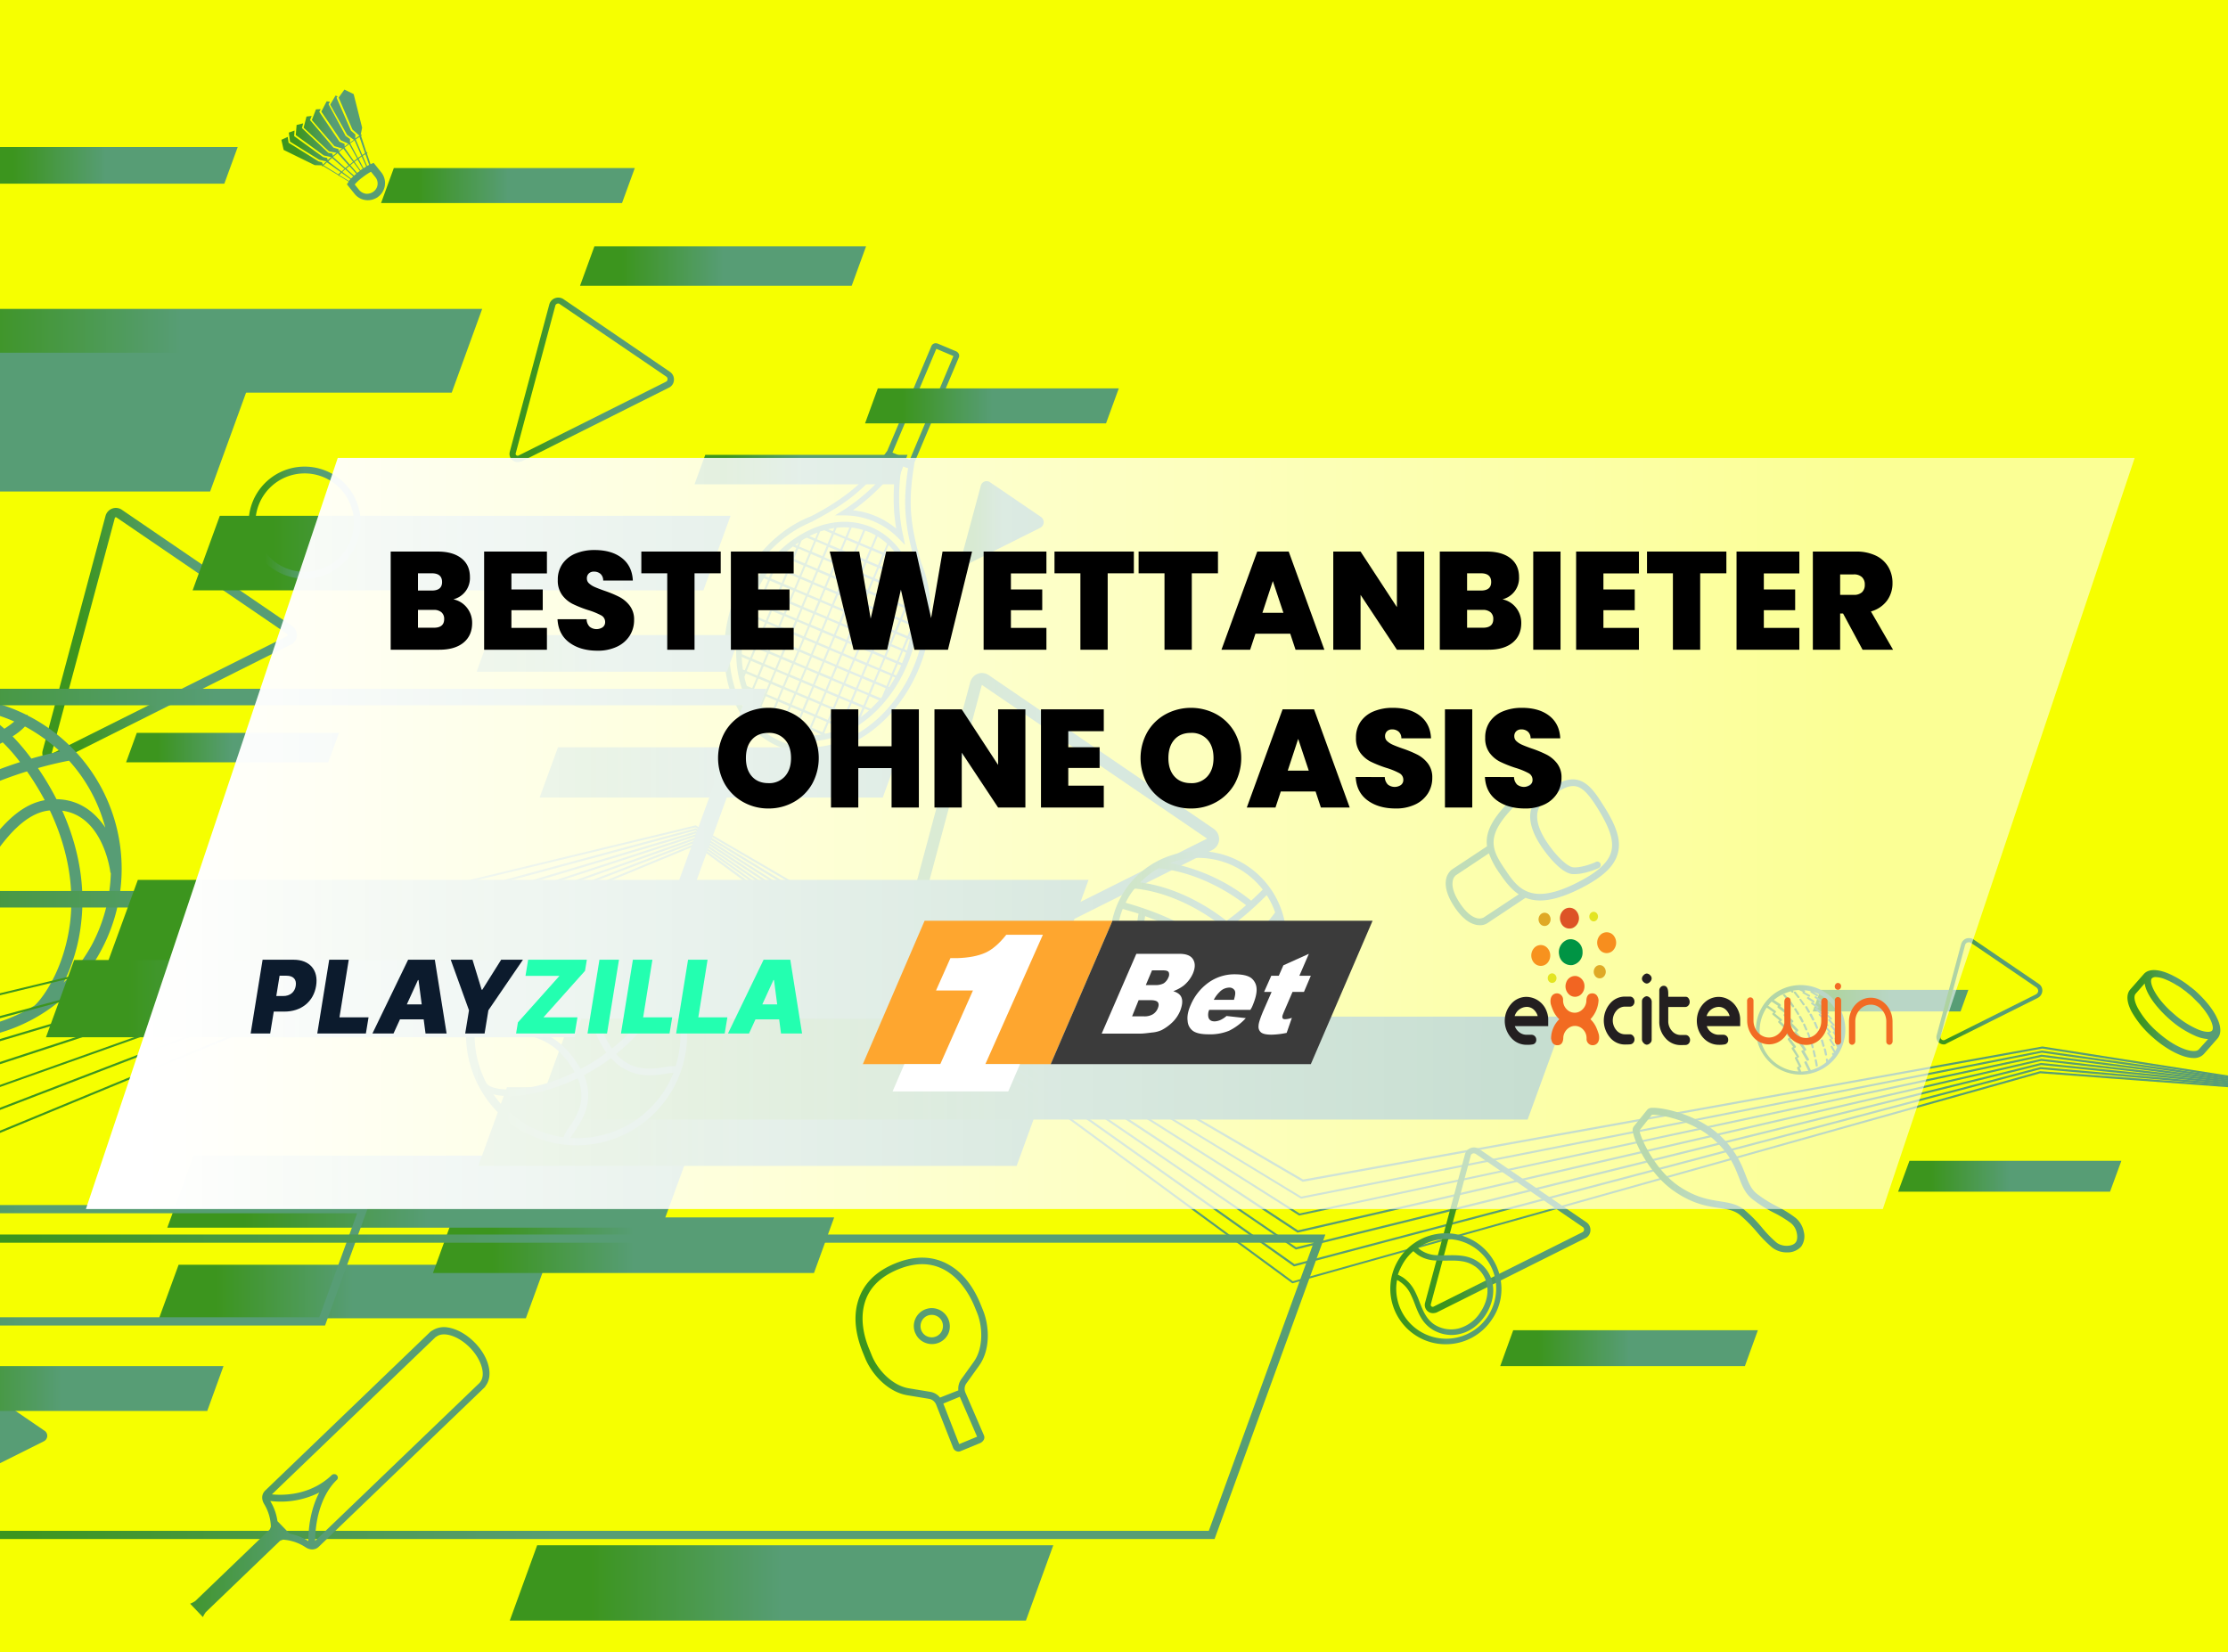 <?xml version="1.0" encoding="UTF-8"?> <svg xmlns="http://www.w3.org/2000/svg" xmlns:xlink="http://www.w3.org/1999/xlink" width="1200" height="890" viewBox="0 0 1200 890"><rect x="0" y="0" width="1200" height="890" fill="#333333" stroke="none"/><defs><clipPath id="clip-path"><rect id="Rechteck_2" data-name="Rechteck 2" width="1200" height="890"></rect></clipPath><linearGradient id="linear-gradient" x1="0.147" y1="1" x2="0.5" y2="1" gradientUnits="objectBoundingBox"><stop offset="0" stop-color="#0f7b25"></stop><stop offset="1" stop-color="#308591"></stop></linearGradient><linearGradient id="linear-gradient-55" x1="0.021" y1="1" x2="0.874" y2="1" gradientUnits="objectBoundingBox"><stop offset="0" stop-color="#fff"></stop><stop offset="1" stop-color="#fff" stop-opacity="0.584"></stop></linearGradient><clipPath id="clip-path-2"><rect id="Rechteck_10" data-name="Rechteck 10" width="300" height="130" transform="translate(13)"></rect></clipPath><clipPath id="clip-path-3"><rect id="Rechteck_10-2" data-name="Rechteck 10" width="300" height="130"></rect></clipPath></defs><g id="Benutzerdefiniertes_Format_1" data-name="Benutzerdefiniertes Format – 1" clip-path="url(#clip-path)"><g id="Sportarten-v1_4" data-name="Sportarten-v1 – 4" clip-path="url(#clip-path)"><rect id="Rechteck_1" data-name="Rechteck 1" width="1200" height="890" fill="#141a36"></rect><rect id="Rechteck_9" data-name="Rechteck 9" width="1268" height="978" transform="translate(-36 -40)" fill="#f6ff00"></rect><g id="AdobeStock_249695593-1" transform="translate(-188 16.45)" opacity="0.801"><path id="Pfad_16" data-name="Pfad 16" d="M606.091,494.135a6.024,6.024,0,0,1-3.772-1.331,5.822,5.822,0,0,1-2-6.212l44.7-166.614a6.917,6.917,0,0,1,3.994-4.437,6.431,6.431,0,0,1,5.99.776L776.144,399.07a6.822,6.822,0,0,1,2.884,5.879,6.676,6.676,0,0,1-3.55,5.435L608.865,493.692a13.062,13.062,0,0,1-2.774.443Zm45.148-172.6L606.868,487.147,772.484,404.4v-.111Z" transform="translate(65.578 30.962)" fill="url(#linear-gradient)"></path><path id="Pfad_17" data-name="Pfad 17" d="M195.322,372.333a5.35,5.35,0,0,1-3.328-1.22,5.14,5.14,0,0,1-1.775-5.436L224.052,239.33a5.819,5.819,0,0,1,3.55-3.993,5.7,5.7,0,0,1,5.325.666l91.627,62.563a6.032,6.032,0,0,1,2.551,5.214,5.527,5.527,0,0,1-3.217,4.77L197.762,371.778a6.491,6.491,0,0,1-2.44.555ZM229.709,240h-.222a.607.607,0,0,0-.444.555L195.1,367.008c0,.111,0,.111.111.222s.222.111.222,0l126.236-63.118a.8.8,0,0,0,.444-.666.75.75,0,0,0-.333-.666l-91.627-62.563a.841.841,0,0,0-.444-.217Z" transform="translate(20.766 22.202)" fill="url(#linear-gradient)"></path><path id="Pfad_18" data-name="Pfad 18" d="M207.94,691.311,86.807,608.559a3.214,3.214,0,0,0-4.992,1.886l-44.7,166.614A2.768,2.768,0,0,0,41,780.276l166.614-83.307a3.284,3.284,0,0,0,.329-5.658Z" transform="translate(4.043 62.963)" fill="url(#linear-gradient)"></path><path id="Pfad_19" data-name="Pfad 19" d="M421.23,221.429a4.26,4.26,0,0,1-2.773-1,4.429,4.429,0,0,1-1.442-4.548l21.3-79.424a4.909,4.909,0,0,1,3.106-3.328,5.072,5.072,0,0,1,4.548.555l57.35,39.158a4.959,4.959,0,0,1,2.108,4.437,4.777,4.777,0,0,1-2.773,4.1L423.338,221.1A16.432,16.432,0,0,1,421.23,221.429Zm21.853-85.415a1,1,0,0,0-.555.111,1.447,1.447,0,0,0-1,1.109l-21.3,79.424a.964.964,0,0,0,.333,1.109,1.076,1.076,0,0,0,1.22.111L501.1,178.167a1.494,1.494,0,0,0,.887-1.331,1.57,1.57,0,0,0-.666-1.442l-57.35-39.047a1.259,1.259,0,0,0-.888-.333Z" transform="translate(45.555 11.04)" fill="url(#linear-gradient)"></path><path id="Pfad_20" data-name="Pfad 20" d="M632.694,156.554,608.955,212.9l-.555.776c-4.992,6.878-11.2,14.753-19.856,21.52a127.67,127.67,0,0,1-20.855,13.09,60.076,60.076,0,0,0-8.1,3.882c-13.755,7.876-25.07,21.187-31.947,37.383a82.351,82.351,0,0,0-6.212,24.4,72.516,72.516,0,0,0,1.775,24.626c4.215,16.085,13.866,27.954,27.4,33.722,13.422,5.657,28.841,4.215,43.151-3.993,13.755-7.876,25.07-21.187,31.947-37.383l.887-2.219a80,80,0,0,0,5.546-34.5,75.013,75.013,0,0,0-2-12.313,70.19,70.19,0,0,0-2.884-8.541c-2.884-9.762-4.548-17.416-5.214-24.071-1.22-10.871.111-20.854,1.442-29.174l.111-.887,23.849-56.462a2.387,2.387,0,0,0,.222-1.22,2.3,2.3,0,0,0-.555-1.331,2.817,2.817,0,0,0-1.442-1l-9.207-3.882C634.469,154.446,633.138,155.445,632.694,156.554ZM618.5,221.78a6.23,6.23,0,0,0,1.664.444c-1.22,7.987-2.219,17.3-1.109,27.4.666,6.988,2.329,14.753,5.325,24.737l.111.111a59.378,59.378,0,0,1,2.773,8.209c3.661,13.977,2.44,29.951-3.439,44.926l-.887,2.108c-6.545,15.641-17.527,28.4-30.727,35.941-13.644,7.765-28.065,9.1-40.6,3.772C538.96,364.1,529.864,352.9,525.981,337.7a59.1,59.1,0,0,1-1.886-11.758,69.622,69.622,0,0,1,.222-11.758,80.677,80.677,0,0,1,5.99-23.517c6.545-15.641,17.527-28.4,30.727-35.941a83.033,83.033,0,0,1,7.765-3.772l.111-.111c9.207-4.881,15.974-9.1,21.409-13.422a101.316,101.316,0,0,0,18.858-19.967,4.559,4.559,0,0,0,1.442.887ZM635.356,158l9.207,3.882L621.046,217.79l-9.318-3.882Zm-43.483,82.3c-2.108,1.553-4.326,3.217-6.878,4.77l-4.215,2.662h5.1a40.72,40.72,0,0,1,29.063,12.313l3.55,3.55-1-4.992c-.666-2.884-1.109-5.657-1.442-8.209a103.872,103.872,0,0,1,.222-26.4l.111-1.109-4.992-2.108-.666.887A103.632,103.632,0,0,1,591.873,240.3Zm21.3-15.419a113.7,113.7,0,0,0-.555,20.744c.111,1.775.333,3.439.555,5.214.111,1.331.333,2.662.555,3.993a43.367,43.367,0,0,0-23.295-9.873c1.109-.777,2.219-1.553,3.328-2.44a107.069,107.069,0,0,0,18.525-18.192ZM600.3,254.06c-11.536-4.881-24.848-3.55-37.494,3.772-12.535,7.21-22.851,19.412-29.174,34.277a78.841,78.841,0,0,0-5.768,22.74c-2.219,23.96,7.654,44.149,25.07,51.582,11.537,4.881,24.848,3.55,37.494-3.772,12.535-7.21,22.851-19.412,29.174-34.277l.222-.555a72.828,72.828,0,0,0,5.657-33.167C624.263,276.023,615.278,260.383,600.3,254.06Zm-1.109,2.662a35.294,35.294,0,0,1,3.55,1.775l-2.662,6.434-5.768-2.44,2.773-6.545c.668.221,1.333.554,2.11.776Zm-26.29,37.6,5.768,2.44-2.329,5.546-5.768-2.44Zm-3.439,5.1-5.768-2.44,2.329-5.546,5.768,2.44Zm6.323,3.993-2.33,5.546-5.768-2.44,2.33-5.546Zm-2.773,6.767-2.33,5.546-5.768-2.44,2.33-5.546Zm1,.444,5.768,2.44-2.329,5.546-5.768-2.44Zm2.884,9.1-2.33,5.546-5.768-2.44,2.33-5.546Zm-2.773,6.767-2.33,5.546-5.768-2.44,2.33-5.546Zm1,.333,5.768,2.44-2.329,5.546-5.768-2.44Zm.444-1.109,2.329-5.546,5.768,2.44-2.329,5.546Zm2.884-6.656,2.33-5.546,5.768,2.44L584.22,321.5Zm2.773-6.767,2.33-5.546,5.768,2.44-2.329,5.546Zm-1-.444-5.768-2.44,2.329-5.546,5.768,2.44Zm-3-9.1,2.329-5.546,5.768,2.44L583,305.2Zm2.884-6.656,2.33-5.546,5.768,2.44-2.329,5.546Zm-1-.444-5.768-2.44,2.329-5.546,5.768,2.44Zm-6.767-2.884-5.768-2.44,2.33-5.546,5.768,2.44Zm-3-9.1,2.33-5.546,5.768,2.44-2.33,5.546Zm-1.442.666-2.329,5.546-5.768-2.44,2.329-5.546ZM565.028,291l-2.33,5.546-5.768-2.44,2.329-5.546Zm-2.773,6.767-2.33,5.546-5.768-2.44,2.329-5.546Zm1,.444,5.768,2.44-2.329,5.546-5.768-2.44Zm3,9.1-2.329,5.546-5.768-2.44,2.329-5.546Zm-2.884,6.767-2.33,5.546-5.768-2.44,2.329-5.546Zm1,.333,5.768,2.44L567.81,322.4l-5.768-2.44Zm3,9.207-2.329,5.546-5.768-2.44,2.329-5.546Zm-2.884,6.656-2.33,5.546-5.768-2.44,2.329-5.546Zm1,.444,5.768,2.44L568.91,338.7l-5.768-2.44Zm6.767,2.884,5.768,2.44-2.33,5.546-5.768-2.44Zm3,9.1-2.33,5.546-5.768-2.44,2.33-5.546Zm1.442-.666,2.3-5.557,5.768,2.44-2.329,5.546Zm2.884-6.656,2.33-5.546,5.768,2.44-2.329,5.546Zm9.54-3.883,2.329-5.546,5.768,2.44-2.33,5.546Zm-1-.444-5.768-2.44,2.33-5.546,5.768,2.44Zm-2.884-9.1,2.329-5.546,5.768,2.44L591,324.393Zm2.773-6.767,2.329-5.546,5.768,2.44-2.33,5.546Zm2.884-6.656,2.329-5.546,5.768,2.44-2.329,5.546Zm-1-.444-5.768-2.44,2.329-5.546,5.768,2.44Zm-2.995-9.207,2.329-5.546,5.768,2.44-2.33,5.546Zm2.884-6.656,2.329-5.546,5.768,2.44-2.329,5.546Zm-1-.444L583,289.335l2.329-5.546,5.768,2.44ZM581.9,288.9l-5.768-2.44,2.329-5.546,5.768,2.44Zm-2.884-9.1,2.33-5.546,5.768,2.44-2.329,5.546Zm-1-.444-5.768-2.44,2.329-5.546,5.768,2.44Zm-3-9.1,2.329-5.546,5.768,2.44L580.78,272.7Zm-1.442.666-2.33,5.546-5.768-2.44,2.33-5.546Zm-2.884,6.656-2.329,5.546-5.768-2.44,2.329-5.546Zm-9.54,3.882L558.824,287l-5.768-2.44,2.329-5.546Zm-2.884,6.767-2.329,5.546-5.768-2.44,2.33-5.546Zm-2.773,6.656-2.329,5.546-5.768-2.44,2.33-5.546Zm-2.884,6.767-2.329,5.546-5.768-2.44,2.329-5.546Zm1,.333,5.768,2.44-2.329,5.546-5.768-2.44Zm2.995,9.207-2.329,5.546-5.768-2.44,2.33-5.546Zm-2.884,6.656-2.329,5.546-5.768-2.44,2.329-5.546Zm1.109.444,5.768,2.44-2.33,5.546-5.768-2.44Zm2.884,9.207-2.329,5.546-5.768-2.44,2.33-5.546Zm-2.773,6.656L552.6,339.7l-5.768-2.44,2.33-5.546Zm1,.444,5.768,2.44-2.33,5.546-5.768-2.44Zm6.767,2.884,5.768,2.44-2.329,5.546-5.768-2.44Zm2.884,9.1-2.33,5.546-5.768-2.44,2.329-5.546Zm1.109.444,5.768,2.44L570.131,355l-5.768-2.44Zm6.767,2.884,5.768,2.44-2.329,5.546-5.768-2.44Zm.444-1.109,2.329-5.546,5.768,2.44-2.329,5.546Zm9.54-3.883,2.33-5.546,5.768,2.44-2.329,5.546Zm2.884-6.767,2.329-5.546,5.768,2.44-2.33,5.546Zm9.651-3.882,2.33-5.546,5.768,2.44-2.33,5.546Zm2.773-6.656,2.33-5.546,5.768,2.44-2.33,5.546Zm-1-.444L592,324.723l2.329-5.546,5.768,2.44Zm-3-9.1,2.329-5.546,5.768,2.44-2.329,5.546Zm2.884-6.767,2.33-5.546,5.768,2.44-2.33,5.546Zm2.773-6.656,2.33-5.546,5.768,2.44-2.33,5.546Zm-1-.444-5.768-2.44,2.329-5.546,5.768,2.44Zm-2.884-9.1,2.33-5.546,5.768,2.44-2.33,5.546Zm2.773-6.767,2.33-5.546,5.768,2.44-2.33,5.546Zm-1-.444-5.768-2.44,2.329-5.546,5.768,2.44ZM591.542,285l-5.768-2.44,2.329-5.546,5.768,2.44Zm-2.995-9.1,2.329-5.546,5.768,2.44-2.33,5.546Zm-1-.444-5.768-2.44,2.33-5.546,5.768,2.44Zm-2.884-9.1,2.329-5.546,5.768,2.44-2.33,5.546Zm-1-.444-5.768-2.44,2.33-5.546,5.768,2.44Zm-7.321-1.775-2.33,5.546-5.768-2.44,2.33-5.546Zm-9.54,3.882-2.329,5.546-5.768-2.44,2.329-5.546Zm-2.884,6.767-2.33,5.546-5.768-2.44,2.329-5.546Zm-9.54,3.772-2.329,5.546-5.768-2.44,2.33-5.546Zm-2.884,6.767-2.329,5.546-5.768-2.44,2.329-5.546ZM548.721,292l-2.329,5.546-5.768-2.44,2.329-5.546Zm-2.884,6.767-2.33,5.546-5.768-2.44,2.33-5.546Zm-2.773,6.656-2.33,5.546-5.768-2.44,2.33-5.546Zm1,.444,5.768,2.44L547.5,313.85l-5.768-2.44Zm2.884,9.207-2.33,5.546-5.768-2.44,2.33-5.546Zm-2.773,6.656-2.33,5.546-5.768-2.44,2.33-5.546Zm1,.444,5.768,2.44-2.329,5.546-5.768-2.44Zm3,9.1-2.329,5.546-5.768-2.44,2.329-5.546Zm-2.884,6.767-2.33,5.546-5.768-2.44,2.33-5.546Zm1,.444,5.768,2.44-2.329,5.546-5.768-2.44Zm6.767,2.773,5.768,2.44-2.329,5.546-5.768-2.44Zm2.995,9.207L553.713,356l-5.768-2.44,2.33-5.546Zm1,.444,5.768,2.44-2.33,5.546-5.768-2.44Zm6.767,2.773,5.768,2.44-2.329,5.546-5.768-2.44Zm6.767,2.884,5.768,2.44-2.33,5.546-5.768-2.44Zm7.321,1.775,2.33-5.546,5.768,2.44-2.329,5.546Zm2.773-6.767,2.33-5.546,5.768,2.44-2.329,5.546Zm9.651-3.882,2.329-5.546,5.768,2.44-2.329,5.546Zm2.773-6.656,2.329-5.546,5.768,2.44-2.329,5.546Zm9.651-3.882,2.329-5.546,5.768,2.44-2.329,5.546Zm2.773-6.656,2.329-5.546,5.768,2.44-2.329,5.546Zm2.884-6.767,2.33-5.546,5.768,2.44-2.329,5.546Zm-1-.444-5.768-2.44,2.329-5.546,5.768,2.44Zm-3-9.1,2.329-5.546,5.768,2.44-2.329,5.546Zm2.773-6.767,2.329-5.546,5.768,2.44-2.329,5.546Zm2.884-6.656,2.33-5.546,5.768,2.44-2.329,5.546Zm-1-.444-5.768-2.44,2.329-5.546,5.768,2.44Zm-3-9.1,2.329-5.546,5.768,2.44-2.329,5.546Zm2.884-6.767,2.33-5.546,5.768,2.44-2.329,5.546Zm-1-.444-5.768-2.44,2.329-5.546,5.768,2.44Zm-6.767-2.773-5.768-2.44,2.33-5.546,5.768,2.44Zm-3-9.207,2.33-5.546,5.768,2.44-2.33,5.546Zm-1-.444-5.768-2.44,2.329-5.546,5.768,2.44Zm-1.22-15.974-2.662,6.434-5.768-2.44,2.219-5.325a41.4,41.4,0,0,1,6.221,1.333Zm-7.432-1.331-2.108,4.992-5.768-2.44,1-2.44a35.766,35.766,0,0,1,6.886-.111Zm-8.1.222-.776,1.775L577,255.168c1.12-.221,2.341-.443,3.45-.668ZM575,255.722l4.1,1.775-2.33,5.546L571,260.6l1.775-4.215c.792-.221,1.569-.443,2.234-.664Zm-3.55,1.22-1.331,3.217-3.106-1.331c1.454-.664,2.9-1.328,4.449-1.884Zm-7.21,3.439,1.331-.666,3.993,1.664-2.329,5.546-5.768-2.44,1.331-3.217c.566-.331,1.01-.668,1.453-.885Zm-4.881,3.217c.666-.444,1.22-.887,1.886-1.331l-.776,1.775Zm-1.22.887,1.775.777L557.6,270.81l-4.659-2c1.771-1.55,3.435-2.992,5.209-4.323Zm-10.427,9.984c.222-.333.555-.555.776-.887l-.444,1Zm3-3.328c.444-.444.887-1,1.331-1.442l5.1,2.108-2.329,5.546-5.768-2.44Zm-7.543,9.318a57.9,57.9,0,0,1,3.661-4.992l.666.222-2.33,5.546Zm-.666,1.109,2.219.887L542.4,288l-2.884-1.22a48.688,48.688,0,0,1,2.994-5.21Zm-6.1,11.647c.776-1.775,1.553-3.661,2.44-5.325l3,1.331-2.329,5.546-3.217-1.331c0-.108.112-.108.112-.219Zm-.555,1.331,3.217,1.331-2.329,5.546-2.884-1.22a57.4,57.4,0,0,1,2-5.655Zm-3.882,12.868c.444-2,.887-3.993,1.442-5.99l2.773,1.22-2.33,5.546Zm-1.109,7.432c.222-2.108.555-4.1.887-6.212l1.664.666-2.33,5.546Zm3.55-5.1,5.768,2.44-2.329,5.546-5.768-2.44Zm-3.771,9.1,1-2.44,5.768,2.44-2.329,5.546L530.64,322.5a20.123,20.123,0,0,1,0-3.658Zm.555,11.98a68.784,68.784,0,0,1-.666-6.878l3.993,1.664-2.33,5.546Zm4.326-4.77,5.768,2.44-2.329,5.546-5.768-2.44Zm-4.1,6.1.222.111-.222.444a.5.5,0,0,0,0-.558Zm1.886,7.432a35.121,35.121,0,0,1-1.331-4.881l.776-1.886,5.768,2.44-2.329,5.546Zm.555,1.553,1.886.777-.776,1.886a27.13,27.13,0,0,1-1.111-2.666Zm3.993,8.209a31.249,31.249,0,0,1-2.33-4.215l1.22-2.773,5.768,2.44-2.33,5.546Zm5.657-4.215,5.768,2.44-2.329,5.546-5.768-2.44Zm-4.437,6.1.666.222-.111.333a2.5,2.5,0,0,1-.555-.557Zm1.22,1.553.444-1,5.768,2.44-1.442,3.55a22.588,22.588,0,0,1-4.77-4.992Zm5.546,5.768,1.664-3.882,5.768,2.44-2.108,4.992a22.3,22.3,0,0,1-5.324-3.552Zm8.32,5.1c-.666-.333-1.442-.666-2.108-1l2.108-5.1,5.768,2.44-2.108,4.992a24.288,24.288,0,0,1-3.66-1.331Zm4.77,1.553,2-4.77,5.768,2.44-1.442,3.328a31.244,31.244,0,0,1-6.326-1Zm14.531.555a36.992,36.992,0,0,1-6.988.444l1.22-3Zm9.1-2.551a52.747,52.747,0,0,1-6.767,2.108l-.776-.333,2.329-5.546,5.768,2.44Zm1.886-.776c-.111.111-.333.111-.444.222l.111-.333Zm4.659-2.329c-1,.555-2.108,1.109-3.106,1.664l-1.331-.555,2.329-5.546L592.538,358c-1.109.665-2.329,1.441-3.438,2.107Zm-1.664-5.657,2.329-5.546,5.768,2.44-2.33,5.546Zm7.21,2,2-4.659,2.44,1c-1.448,1.325-3,2.434-4.443,3.654Zm5.435-4.548-3-1.22,2.33-5.546,5.1,2.219c-1.438,1.436-2.88,2.989-4.433,4.544Zm9.1-10.649a3.894,3.894,0,0,0-.555.887l.444-1Zm-3.106,4.215a3.372,3.372,0,0,0-.555.776l-5.546-2.329,2.329-5.546,5.768,2.44Zm7.1-10.427c-1,1.775-2.108,3.55-3.217,5.214l-.444-.222,2.33-5.546Zm3.217-6.545a49.274,49.274,0,0,1-2.662,5.435l-1.442-.555,2.33-5.546Zm2.662-6.878c-.555,1.664-1.22,3.328-1.886,4.992l-.222.555a.109.109,0,0,1-.111.111l-1.775-.776,2.33-5.546Zm2-6.988c-.444,2-1,3.882-1.553,5.879l-1.442-.666,2.329-5.546Zm-4.1,4.881-5.768-2.44,2.33-5.546,5.768,2.44Zm4.326-6.1-.444-.222,1-2.329c-.239.881-.349,1.658-.571,2.545Zm-1.442-.666-5.768-2.44,2.329-5.546,5.768,2.44Zm2.551-6.767-5.546-2.329,2.329-5.546,3.55,1.553q-.014,2.989-.347,6.317Zm-.111-14.532c.111,1.109.222,2.219.333,3.217.111,1.109.111,2.329.111,3.55l-3.106-1.331,2.329-5.546Zm-3.661,4.992L612.852,294l2.33-5.546,5.768,2.44Zm2-13.644a50.313,50.313,0,0,1,1.331,5.879l-.444,1-5.768-2.44,2.329-5.546Zm-.444-1.553-1.553-.666.776-1.775a15.7,15.7,0,0,0,.76,2.436Zm-3.439-7.987c.666,1.331,1.331,2.662,2,4.1l-1.22,2.773-5.768-2.44,2.33-5.546Zm-5.99,4.1-5.768-2.44,2.329-5.546,5.768,2.44Zm4.992-5.768-1.22-.444.333-.776a4.925,4.925,0,0,1,.87,1.219Zm-1.553-2.44-.666,1.442-5.768-2.44,1.886-4.437a35.813,35.813,0,0,1,4.531,5.434Zm-5.325-6.212-2,4.77-5.768-2.44,2.662-6.212a56.275,56.275,0,0,1,5.09,3.881Z" transform="translate(56.946 13.462)" fill="url(#linear-gradient)"></path><path id="Pfad_21" data-name="Pfad 21" d="M679.24,241.306l-27.51-18.747a3.214,3.214,0,0,0-4.992,1.886l-10.427,38.714a2.768,2.768,0,0,0,3.883,3.217l38.6-19.3a3.435,3.435,0,0,0,.446-5.77Z" transform="translate(69.524 20.781)" fill="url(#linear-gradient)"></path><path id="Pfad_22" data-name="Pfad 22" d="M444.263,631.341H246.7L257.238,602.5H454.8Z" transform="translate(26.959 62.366)" fill="url(#linear-gradient)"></path><path id="Pfad_23" data-name="Pfad 23" d="M286.427,675.882H120.7l8.763-24.182H295.19Z" transform="translate(13.19 67.743)" fill="url(#linear-gradient)"></path><path id="Pfad_24" data-name="Pfad 24" d="M584.917,609.451H379.7L390.571,579.5H595.788Z" transform="translate(41.494 59.853)" fill="url(#linear-gradient)"></path><path id="Pfad_25" data-name="Pfad 25" d="M516.927,588.325H250.7L264.9,549.5H531.126Z" transform="translate(27.397 56.574)" fill="url(#linear-gradient)"></path><path id="Pfad_26" data-name="Pfad 26" d="M719.286,195.758H589.5l6.878-18.858H726.163Z" transform="translate(64.421 15.857)" fill="url(#linear-gradient)"></path><path id="Pfad_27" data-name="Pfad 27" d="M484.286,88.758H354.5L361.378,69.9H491.163Z" transform="translate(38.74 4.164)" fill="url(#linear-gradient)"></path><path id="Pfad_28" data-name="Pfad 28" d="M615.52,225.063H506.7l5.768-15.863H621.4Z" transform="translate(55.372 19.386)" fill="url(#linear-gradient)"></path><path id="Pfad_29" data-name="Pfad 29" d="M291.678,79.445H156.9L164,59.7H298.888Z" transform="translate(17.146 3.049)" fill="url(#linear-gradient)"></path><path id="Pfad_30" data-name="Pfad 30" d="M1129.25,480.647H1049.6L1053.81,469h79.646Z" transform="translate(114.701 47.777)" fill="url(#linear-gradient)"></path><path id="Pfad_31" data-name="Pfad 31" d="M1029.68,653.6H897.9l6.988-19.3H1036.67Z" transform="translate(98.123 65.841)" fill="url(#linear-gradient)"></path><path id="Pfad_32" data-name="Pfad 32" d="M597.414,129.2H451.1l7.765-21.3H605.179Z" transform="translate(49.296 8.316)" fill="url(#linear-gradient)"></path><path id="Pfad_33" data-name="Pfad 33" d="M1205.24,568.639H1091.1L1097.2,552h114.145Z" transform="translate(119.236 56.848)" fill="url(#linear-gradient)"></path><path id="Pfad_34" data-name="Pfad 34" d="M419.267,183.448H110L126.417,138.3H435.685Z" transform="translate(12.021 11.638)" fill="url(#linear-gradient)"></path><path id="Pfad_35" data-name="Pfad 35" d="M616.306,378.266H431.5l9.873-27.066H626.179Z" transform="translate(47.154 34.904)" fill="url(#linear-gradient)"></path><path id="Pfad_36" data-name="Pfad 36" d="M339.52,360.063H230.7l5.768-15.863H345.4Z" transform="translate(25.211 34.139)" fill="url(#linear-gradient)"></path><path id="Pfad_37" data-name="Pfad 37" d="M535.678,316.445H400.9L408,296.7H542.888Z" transform="translate(43.81 28.948)" fill="url(#linear-gradient)"></path><path id="Pfad_38" data-name="Pfad 38" d="M694.986,779.3H417l14.753-40.6H709.739Z" transform="translate(45.57 77.25)" fill="url(#linear-gradient)"></path><path id="Pfad_39" data-name="Pfad 39" d="M538.1,278.956H263L277.643,238.8h275.1Z" transform="translate(28.741 22.621)" fill="url(#linear-gradient)"></path><path id="Pfad_40" data-name="Pfad 40" d="M691.666,558.675H401.7L417.119,516.3H707.085Z" transform="translate(43.898 52.946)" fill="url(#linear-gradient)"></path><path id="Pfad_41" data-name="Pfad 41" d="M963.917,537.464H428.8L448.989,482H984.106Z" transform="translate(46.859 49.198)" fill="url(#linear-gradient)"></path><path id="Pfad_42" data-name="Pfad 42" d="M505.746,465.212c-.776-1.22-1.553-2.33-2.329-3.439-.111-.111-.111-.222-.222-.333a59.523,59.523,0,1,0,2.551,3.774Zm2.773,48.365a18.571,18.571,0,0,0-5.768.444c-7.1,1.109-17.527,2.662-26.29-7.1a99.314,99.314,0,0,0,20.411-21.853c3.772-5.768,6.212-11.093,7.1-15.419a54.772,54.772,0,0,1,4.548,43.928ZM500.2,463.77c1.442,2.884,0,9.762-6.323,19.3a94.114,94.114,0,0,1-19.634,20.965c-.333-.444-.555-.887-.887-1.331-8.985-13.977-7.432-23.073-5.657-32.613,1.442-8.209,3-16.75-3-27.954a55.342,55.342,0,0,1,35.5,21.633ZM426.1,449.9a55.415,55.415,0,0,1,29.507-8.541c1.553,0,3,.111,4.548.222,6.878,11.2,5.435,19.3,3.882,27.843-1.775,9.873-3.55,19.967,6.212,35.275a7.876,7.876,0,0,0,1.109,1.553c-2.108,1.553-4.326,3.106-6.767,4.659a79.368,79.368,0,0,1-7.21,4.1l-1-1.664c-9.54-15.419-19.523-18.192-29.174-20.744-8.32-2.33-16.2-4.437-23.406-15.53A55.877,55.877,0,0,1,426.1,449.9Zm-23.628,31.614c7.543,10.2,15.863,12.424,23.96,14.643,9.318,2.551,18.192,4.992,26.956,19.191a5.98,5.98,0,0,1,.777,1.442c-23.184,11.315-44.26,11.093-47.588,5.768a55.39,55.39,0,0,1-4.105-41.04Zm7.876,47.144a31.38,31.38,0,0,0,8.431,1c10.094,0,23.628-3.217,37.05-9.651,5.1,12.2-.777,20.854-4.881,26.845a16.447,16.447,0,0,0-2.773,4.992,34.421,34.421,0,0,1-4.659-.887,54.958,54.958,0,0,1-33.168-22.294Zm74.987,15.086a55.785,55.785,0,0,1-33.389,8.431,31.705,31.705,0,0,1,2.108-3.328c3.993-5.879,11.093-16.417,5.1-30.505,2.551-1.331,5.1-2.773,7.543-4.326s4.77-3.106,7.1-4.881a26.6,26.6,0,0,0,20.854,9.318,49.894,49.894,0,0,0,8.874-.887,27.772,27.772,0,0,1,3.883-.444,56.481,56.481,0,0,1-22.072,26.627Z" transform="translate(43.347 44.355)" fill="url(#linear-gradient)"></path><path id="Pfad_43" data-name="Pfad 43" d="M358.126,633.956l20.4-56.019H43.534l-20.4,56.019Zm3.106,4.437L384.859,573.5H40.428L16.8,638.393Z" transform="translate(1.836 59.197)" fill-rule="evenodd" fill="url(#linear-gradient)"></path><path id="Pfad_44" data-name="Pfad 44" d="M235.992,462.815a92.678,92.678,0,0,0-38.27-125.238c-.555-.222-1-.555-1.553-.777-.111-.222-.111-.333-.222-.555l-.333.222a91.811,91.811,0,0,0-46.812-9.651h-.111a96.492,96.492,0,0,0-21.52,3.882,92.416,92.416,0,0,0-51.914,40.267.387.387,0,0,1-.222.111v.111A92.451,92.451,0,0,0,180.971,507.741a90.52,90.52,0,0,0,55.021-44.926Zm-20.411,17.859a95.5,95.5,0,0,0,9.318-31.5c1.886-15.086,1-36.384-10.094-61.121,21.964,2.884,25.846,32.169,25.957,33.5h.222a87.62,87.62,0,0,1-10.094,38.492,91.481,91.481,0,0,1-15.309,20.629Zm22.407-83.529c-5.546-8.32-13.977-15.086-26.29-15.308a151.039,151.039,0,0,0-9.984-16.75c5.435-1.553,10.982-2.884,16.75-3.993A86.561,86.561,0,0,1,237.1,394.039c.334,1.11.666,2.108.888,3.106Zm-24.4-41.043c-5.325,1.109-10.427,2.44-15.419,3.882A114.4,114.4,0,0,0,188.071,348a33.674,33.674,0,0,0,6.656-5.325c.111.111.222.111.444.222a94.446,94.446,0,0,1,18.413,13.2Zm-24.626-16.085a48.491,48.491,0,0,1-5.325,3.882,79.233,79.233,0,0,0-13.2-9.54,74.371,74.371,0,0,1,18.521,5.659Zm-59.9-3.55a87.919,87.919,0,0,1,19.967-3.661c1.886.111,14.31,1.553,29.174,14.088-1.553.887-3.328,1.775-5.214,2.662-13.866,6.878-34.942,9.207-53.467,11.315-12.979,1.442-24.626,2.773-33.5,5.325a86.056,86.056,0,0,1,43.035-29.728ZM79.8,375.293c7.321-4.77,23.295-6.545,40.267-8.431,19.08-2.108,40.6-4.548,55.464-11.869,2.773-1.331,5.214-2.662,7.21-3.772a91.332,91.332,0,0,1,9.318,10.649c-37.716,12.091-66.446,32.28-85.082,48.7a239.78,239.78,0,0,0-34.61,37.05c-.333-1-.666-1.886-1-2.884A86.64,86.64,0,0,1,79.8,375.293Zm-4.77,78.87c6.1-8.763,47.144-64.449,120.8-87.3a150.764,150.764,0,0,1,9.54,15.53c-21.853,3.772-37.383,33.278-51.249,59.457-6.434,12.2-12.535,23.85-18.192,29.951-8.874,9.762-24.626,16.639-30.616,18.858A83.565,83.565,0,0,1,93,480.454a85.169,85.169,0,0,1-17.965-26.292Zm104.61,48.031a86.253,86.253,0,0,1-68.11-7.654c7.765-3.328,20.744-9.762,28.841-18.858,6.1-6.767,12.091-18.081,18.969-31.171,12.757-24.293,28.73-54.466,48.365-56.573h.444c11.647,24.515,12.646,45.7,10.871,60.456-3,23.85-13.755,39.6-19.08,44.593a88.358,88.358,0,0,1-20.3,9.207Z" transform="translate(6.719 32.221)" fill="url(#linear-gradient)"></path><path id="Pfad_45" data-name="Pfad 45" d="M889.643,581.117l-.222-.111-326.9-190.8L124.239,496.035h-.111L0,439.461v-1.109l124.35,56.573L562.738,389.1l.111.111L889.865,579.9l398.121-71.659h.111l163.064,25.513-.222,1.109L1287.986,509.35Z" transform="translate(0 39.046)" fill="url(#linear-gradient)"></path><path id="Pfad_46" data-name="Pfad 46" d="M888.756,590.06l-.222-.111L562.516,391.72,124.239,510.08l-.111-.111L0,453.84v-1.109l124.35,56.13L562.738,390.5l.222.111L888.866,588.95l398.9-78.648h.111l163.283,23.3-.222,1.109-163.175-23.3Z" transform="translate(0 39.199)" fill="url(#linear-gradient)"></path><path id="Pfad_47" data-name="Pfad 47" d="M887.757,598.992l-.222-.111L562.627,393.22,124.239,524.12l-.111-.111L0,468.208V467.1l124.35,55.8L562.738,392l.222.111L887.979,597.882l399.563-85.526h.111l163.4,21.076-.111,1.109-163.286-21.076Z" transform="translate(0 39.363)" fill="url(#linear-gradient)"></path><path id="Pfad_48" data-name="Pfad 48" d="M886.87,608.046l-.222-.111L562.627,394.62,124.35,538.161l-.222-.111L0,482.475v-1l124.35,55.464L562.849,393.4l.222.111L887.092,606.826l400.339-92.4L1451.05,533.28l-.111,1.109-163.508-18.858Z" transform="translate(0 39.516)" fill="url(#linear-gradient)"></path><path id="Pfad_49" data-name="Pfad 49" d="M885.982,616.978l-.222-.111L562.738,396.12,124.35,552.085h-.222L0,496.843v-1l124.35,55.131L562.849,394.9l.222.111L886.093,615.758l401.116-99.281h.111l163.73,16.639-.111,1.109L1287.32,517.586Z" transform="translate(0 39.68)" fill="url(#linear-gradient)"></path><path id="Pfad_50" data-name="Pfad 50" d="M884.984,625.921l-.222-.111L562.738,397.52,124.35,566.131l-.222-.111L0,511.221v-1l124.35,54.688L562.849,396.3l.333.222L885.206,624.7l401.781-106.158h.111l163.952,14.421-.111,1.109L1287.1,519.652Z" transform="translate(0 39.833)" fill="url(#linear-gradient)"></path><path id="Pfad_51" data-name="Pfad 51" d="M884.1,634.853l-.222-.111L562.738,399.02,124.35,580.166l-.222-.111L0,525.589v-1l124.35,54.355L562.96,397.8l.222.111L884.318,633.744,1286.77,520.6h.111l164.174,12.2-.111,1.109-164.063-12.2Z" transform="translate(0 39.997)" fill="url(#linear-gradient)"></path><path id="Pfad_52" data-name="Pfad 52" d="M550.991,431.731l36.461-100.057H55.035L18.668,431.731ZM557.2,440.6l42.929-117.8H48.818L6,440.606Z" transform="translate(0.656 31.801)" fill-rule="evenodd" fill="url(#linear-gradient)"></path><path id="Pfad_53" data-name="Pfad 53" d="M831.737,747.425l56.451-155.188h-758.4L73.336,747.425Zm3.107,4.437L894.523,587.8H126.679L67,751.863Z" transform="translate(7.322 60.76)" fill-rule="evenodd" fill="url(#linear-gradient)"></path><path id="Pfad_54" data-name="Pfad 54" d="M723.955,490.366H211.8L239.088,415.6H751.132Z" transform="translate(23.146 41.942)" fill="url(#linear-gradient)"></path><path id="Pfad_55" data-name="Pfad 55" d="M300.1,234.366H9.8L37.088,159.6H327.276Z" transform="translate(1.071 13.966)" fill="url(#linear-gradient)"></path><path id="Pfad_56" data-name="Pfad 56" d="M476.552,496.1H191.8L207,454.5H491.639Z" transform="translate(20.96 46.193)" fill="url(#linear-gradient)"></path><path id="Pfad_57" data-name="Pfad 57" d="M865.63,634.794a4.26,4.26,0,0,1-2.773-1,4.429,4.429,0,0,1-1.442-4.548l21.52-80.09a4.909,4.909,0,0,1,3.106-3.328,5.072,5.072,0,0,1,4.548.555l57.793,39.49a4.958,4.958,0,0,1,2.108,4.437,4.777,4.777,0,0,1-2.773,4.1l-80.09,40.045a6.282,6.282,0,0,1-2,.339Zm21.964-86.08a1,1,0,0,0-.555.111,1.447,1.447,0,0,0-1,1.109l-21.52,80.09a1.175,1.175,0,0,0,.333,1.109,1.027,1.027,0,0,0,1.22.111l80.09-40.045a1.494,1.494,0,0,0,.887-1.331,1.57,1.57,0,0,0-.666-1.442l-57.794-39.49a3.241,3.241,0,0,0-.995-.222Z" transform="translate(94.119 56.14)" fill="url(#linear-gradient)"></path><path id="Pfad_58" data-name="Pfad 58" d="M1113.58,501.143a4.122,4.122,0,0,1-2.44-.887,3.892,3.892,0,0,1-1.331-3.993l13.2-49.141a4.477,4.477,0,0,1,2.662-3,4.622,4.622,0,0,1,3.993.444l35.164,23.96a4.208,4.208,0,0,1,1.886,3.882,4.481,4.481,0,0,1-2.44,3.661l-49.03,24.515A2.507,2.507,0,0,1,1113.58,501.143Zm13.644-55.02a1.887,1.887,0,0,0-.776.111,1.944,1.944,0,0,0-1.331,1.442l-13.2,49.141a1.375,1.375,0,0,0,.555,1.664,1.527,1.527,0,0,0,1.775.222l49.03-24.515a2.315,2.315,0,0,0,1.22-1.775,2.372,2.372,0,0,0-1-2l-35.164-23.96a1.656,1.656,0,0,0-1.1-.331Z" transform="translate(121.269 45.031)" fill="url(#linear-gradient)"></path><path id="Pfad_59" data-name="Pfad 59" d="M1295.89,524.994l-18.3-12.535a3.214,3.214,0,0,0-4.992,1.886l-6.989,26.179a2.768,2.768,0,0,0,3.883,3.217l26.068-13.089a3.378,3.378,0,0,0,.33-5.658Z" transform="translate(138.294 52.461)" fill="url(#linear-gradient)"></path><path id="Pfad_61" data-name="Pfad 61" d="M320.372,275.245a30.172,30.172,0,1,1,30.172-30.172,30.172,30.172,0,0,1-30.172,30.172Zm0-56.684a26.512,26.512,0,1,0,26.512,26.512,26.512,26.512,0,0,0-26.512-26.512Z" transform="translate(31.713 20.009)" fill="url(#linear-gradient)"></path><path id="Pfad_62" data-name="Pfad 62" d="M654.012,697.056a2.84,2.84,0,0,0,0-2.33l-9.984-23.073a5.072,5.072,0,0,1,.555-4.881l6.767-9.429c6.434-8.874,5.546-21.853,2.108-30.172l-1.442-3.55c-2.773-6.656-7.876-15.641-16.861-20.744-8.541-4.881-18.3-5.1-29.063-.666s-17.527,11.536-20.078,20.965c-2.773,9.984,0,19.967,2.662,26.623l1.442,3.55a33.516,33.516,0,0,0,2,3.993c4.215,7.21,11.758,14.421,20.854,15.863l11.426,1.886a5.082,5.082,0,0,1,3.883,3.106l9.207,23.406a3.059,3.059,0,0,0,1.664,1.664,2.843,2.843,0,0,0,2.33,0l10.76-4.437a4.541,4.541,0,0,0,1.77-1.774Zm-23.628-22.629a8.508,8.508,0,0,0-5.325-3.106l-11.426-1.886c-8.985-1.442-16.861-9.984-19.967-17.638l-1.442-3.55c-2.551-6.1-4.992-15.308-2.551-24.293,2.219-8.32,8.32-14.531,17.97-18.525,26.179-10.871,38.048,12.2,41.154,19.523l1.442,3.55c3.217,7.654,3.55,19.3-1.664,26.623l-6.767,9.429a8.9,8.9,0,0,0-1.553,5.99ZM640.7,699.5l-8.542-21.853,8.874-3.661,9.318,21.52Zm-10.87-72.44a9.661,9.661,0,0,0-12.868,12.424l.666,1.331a9.456,9.456,0,0,0,4.548,3.993,9.729,9.729,0,0,0,12.757-4.992A9.876,9.876,0,0,0,629.83,627.06Zm-6.323,14.421a5.926,5.926,0,0,1-3.217-3.328,6.173,6.173,0,0,1,.111-4.659,5.926,5.926,0,0,1,3.328-3.217,6.173,6.173,0,0,1,4.659.111,6.022,6.022,0,0,1,2.773,2.44,6.217,6.217,0,0,1,.333,5.436,6.067,6.067,0,0,1-7.987,3.217Z" transform="translate(63.914 61.989)" fill="url(#linear-gradient)"></path><path id="Pfad_63" data-name="Pfad 63" d="M268.678,788.985a15.361,15.361,0,0,1,1.553-2.662l39.823-38.27a1.671,1.671,0,0,1,.887-.444c.333-.111.555-.222.887-.333a25.012,25.012,0,0,1,11.98,3.993c2.551,1.775,5.435,1.664,7.321-.222l88.964-85.526.222-.222.333-.333c.111-.111.111-.111.111-.222s.111-.111.111-.222c4.326-5.435,2-15.419-5.657-23.295-4.659-4.77-10.094-7.654-14.975-8.32a11.635,11.635,0,0,0-8.1,1.775c-.111,0-.111.111-.222.111l-.222.111c-.111.111-.222.222-.333.222l-89.186,85.747c-1.886,1.886-2.108,4.659-.444,7.321a24.917,24.917,0,0,1,3.55,12.091c-.111.333-.222.555-.333.887a1.75,1.75,0,0,1-.555.887l-39.823,38.27a13.391,13.391,0,0,1-2.773,1.442ZM393.8,638.345l.111-.111.111-.111c.111,0,.111-.111.222-.111l.222-.111c3.993-3,12.091-.222,18.192,6.1s8.541,14.532,5.325,18.414l-.111.222-.111.111-.222.222-88.41,84.971c.111-13.755,4.437-25.957,11.647-32.835a1.688,1.688,0,0,0,0-2.551,1.54,1.54,0,0,0-1.109-.555,1.988,1.988,0,0,0-1.553.444c-11.758,11.315-26.734,10.982-32.28,10.427Zm-88.853,88.077a45.8,45.8,0,0,0,26.4-4.548c-3.772,7.21-5.879,16.417-5.879,26.179a27.728,27.728,0,0,0-10.094-3.993l-6.545-6.767a28.062,28.062,0,0,0-3.772-10.649c.005-.112.005-.112-.106-.222Z" transform="translate(28.61 65.679)" fill="url(#linear-gradient)"></path><path id="Pfad_64" data-name="Pfad 64" d="M1045.28,604.173a12.827,12.827,0,0,1-7.987-2.662,70.834,70.834,0,0,1-8.1-8.209,80.706,80.706,0,0,0-9.207-9.318c-3.217-2.551-6.767-3.106-11.426-3.771-6.1-.887-13.755-2.108-23.295-8.542-14.088-9.318-22.186-27.066-22.962-32.613a3.311,3.311,0,0,1,.444-2.662l7.321-9.1a3.261,3.261,0,0,1,2.551-1c5.546-.333,24.737,3.55,36.939,15.2,8.32,7.987,11.2,15.086,13.422,20.854,1.664,4.326,3,7.765,6.212,10.316a67.009,67.009,0,0,0,11.093,6.878,62.757,62.757,0,0,1,9.762,6.1,12.963,12.963,0,0,1,4.326,7.432,9.552,9.552,0,0,1-1.442,7.987,9.93,9.93,0,0,1-7.651,3.11Zm-57.9-35.5c8.985,5.99,15.752,6.988,21.853,7.987,4.881.776,9.207,1.442,13.089,4.548a72.638,72.638,0,0,1,9.651,9.762,62.818,62.818,0,0,0,7.543,7.765c3.217,2.662,8.763,2.33,10.427.111.887-1,1.109-2.995.666-4.992a9.035,9.035,0,0,0-3-5.325,58.353,58.353,0,0,0-9.207-5.657,71.722,71.722,0,0,1-11.647-7.321c-3.993-3.106-5.546-7.21-7.321-11.758-2.219-5.657-4.77-12.2-12.535-19.523-12.091-11.537-31.06-14.643-34.388-14.2l-6.656,8.431c.336,3.109,7.657,20.858,21.523,30.176Z" transform="translate(105.152 54.037)" fill="url(#linear-gradient)"></path><path id="Pfad_65" data-name="Pfad 65" d="M955.7,379.845c-4.77-7.432-10.76-16.75-22.3-11.426-3.439-2.662-11.315-5.325-24.515,7.21-12.2,11.537-16.306,19.412-15.2,27.288l-18.969,12.535a8.827,8.827,0,0,0-3.217,6.1c-.444,3.993,1.109,8.652,4.548,13.866s7.1,8.431,10.871,9.54a9.139,9.139,0,0,0,2.884.444,6.962,6.962,0,0,0,4.1-1.109l20.522-13.644a21.5,21.5,0,0,0,7.765,1.442c5.657,0,12.757-1.886,21.964-6.545,11.98-6.1,18.081-11.869,19.967-18.858C966.018,399.812,963.578,391.936,955.7,379.845ZM891.807,441.3a5.311,5.311,0,0,1-3.882.222c-2-.555-5.214-2.44-8.874-7.987s-4.215-9.207-3.882-11.426a5.13,5.13,0,0,1,1.664-3.55l17.859-11.869a44.854,44.854,0,0,0,5.768,10.76c3.106,4.548,6.212,8.652,10.316,11.315Zm68.775-35.5c-1.553,5.768-7.321,11.093-18.081,16.528-8.652,4.437-15.2,6.212-20.3,6.212-9.873,0-14.421-6.656-18.747-13.089-7.765-11.426-11.315-18.858,7.987-37.05,7.432-6.988,13.866-9.762,18.3-7.876-1.442.887-3.55,2.329-5.99,3.993-8.763,5.99-9.1,15.974-1,28.176,1,1.553,9.984,14.753,17.083,15.2h1c5.1,0,11.647-2.551,13.089-3.328a1.811,1.811,0,1,0-1.664-3.217c-1.22.666-7.765,3.217-12.091,2.884-3.106-.222-9.318-6.1-14.31-13.644-4.77-7.21-8.763-17.194,0-23.073,3.217-2.219,5.879-3.883,7.1-4.659l1.22-.666c7.987-4.215,12.091-.666,18.636,9.54,6.992,11.2,9.322,18.192,7.769,24.069Z" transform="translate(95.231 36.542)" fill="url(#linear-gradient)"></path><path id="Pfad_66" data-name="Pfad 66" d="M755.977,401.6a47.477,47.477,0,1,0,47.477,47.477A47.477,47.477,0,0,0,755.977,401.6Zm1.664,66.89c5.879-2.219,26.623-11.093,41.043-29.4a42.412,42.412,0,0,1,1.22,9.984,18.813,18.813,0,0,1-.111,2.551C785.483,471.37,765.4,479.69,759.637,481.8A121.874,121.874,0,0,1,757.641,468.49Zm-30.283-31.836c4.77,1.775,8.985,3.439,12.535,5.1-1.109,6.434-3.882,28.176,4.215,49.474a44,44,0,0,1-11.2-4.881c-9.544-22.184-6.659-43.482-5.55-49.694Zm-10.538-7.21a39.025,39.025,0,0,1,4.881-7.654c22.075,2.219,40.267,14.975,46.257,19.634a64.182,64.182,0,0,1-10.871,6.1c-3.55-2.773-15.974-11.2-40.267-18.081Zm75.986-4.1a40.326,40.326,0,0,1,4.548,9.318c-12.979,17.859-33.057,27.177-40.045,29.951a74.646,74.646,0,0,1,.222-13.311c4.214-1.559,17.415-7.882,35.274-25.963Zm-2.108-3c-2.108,2.108-4.215,4.1-6.212,5.99a99.914,99.914,0,0,0-43.706-20.3,43.442,43.442,0,0,1,15.2-2.773,44.16,44.16,0,0,1,34.72,17.083Zm-56.019-11.536c23.961,2.662,42.153,16.085,47.034,19.967-3.882,3.439-7.432,6.1-10.538,8.431-4.992-3.993-23.184-17.638-46.479-20.744a47.766,47.766,0,0,1,9.983-7.655Zm-22.518,38.27a44.417,44.417,0,0,1,3.106-16.306c3,.887,5.879,1.664,8.542,2.551a92.363,92.363,0,0,0,3.55,46.812,43.092,43.092,0,0,1-15.2-33.058Zm36.273,43.151c-8.32-19.856-6.212-41.265-5.1-48.808a79.744,79.744,0,0,1,10.649,6.323c-.555,3.217-2.329,17.638,4.326,43.04-.776,0-1.553.111-2.44.111a42.077,42.077,0,0,1-7.435-.667Zm13.644.333q-1-3.661-1.664-6.989a92.268,92.268,0,0,0,38.27-26.512,43.921,43.921,0,0,1-36.606,33.5Z" transform="translate(77.425 40.412)" fill="url(#linear-gradient)"></path><path id="Pfad_67" data-name="Pfad 67" d="M1250.54,484.914c-2.219-4.77-6.767-10.094-11.869-14.642l-1.664-1.331a2.322,2.322,0,0,0-.666-.444c-.222-.222-.555-.444-.776-.666a51.371,51.371,0,0,0-10.206-6.212c-5.879-2.662-11.315-3.217-14.088-.111l-7.321,8.32c-2.219,2.551-2,6.767.666,11.869a52.646,52.646,0,0,0,11.647,14.088c6.988,6.212,15.752,10.982,21.853,10.982a7.1,7.1,0,0,0,5.436-2.108l7.321-8.32C1253.31,493.567,1252.76,489.351,1250.54,484.914Zm-34.94-21.076a2.928,2.928,0,0,1,2.108-.666,14.65,14.65,0,0,1,4.881,1.109,38.226,38.226,0,0,1,6.656,3.439h.111c.555.333,1,.666,1.553,1,.111.111.222.111.333.222l1.331,1c.111.111.222.222.333.222l1.331,1,.333.333,1.664,1.331c.666.555,1.22,1.109,1.775,1.664l.887.887.776.776,1.109,1.109.444.444a11.741,11.741,0,0,1,1.109,1.331l.222.222c5.1,6.1,6.767,11.315,5.436,12.757-.666.776-2.995,1.109-7.1-.444a48.314,48.314,0,0,1-13.533-8.652C1217.48,474.487,1213.82,465.945,1215.6,463.838Zm25.292,38.27c-2.108,2.44-11.537.111-22.075-9.207a48.354,48.354,0,0,1-10.76-12.979c-1.886-3.55-2.329-6.434-1.22-7.765l4.881-5.546c.776,5.657,6.434,13.09,13.311,19.191a51.914,51.914,0,0,0,14.642,9.318,20.233,20.233,0,0,0,6.212,1.442Z" transform="translate(131.403 46.728)" fill="url(#linear-gradient)"></path><path id="Pfad_68" data-name="Pfad 68" d="M903.73,611.143a29.9,29.9,0,1,0-45.7,30.949,29.47,29.47,0,0,0,16.306,4.881A29.779,29.779,0,0,0,899.3,633.551a28.75,28.75,0,0,0,4.435-22.408Zm-51.693-8.763a26.132,26.132,0,0,1,4.881-5.546c.776.666,1.553,1.331,2.44,2a18.447,18.447,0,0,0,8.985,3c2.108.111,4.215.111,6.323.111,5.1-.111,10.538-.222,14.975,2.773.222.111.333.222.555.333,7.654,5.546,8.874,15.641,2.884,24.626a20.017,20.017,0,0,1-11.647,8.763,16.749,16.749,0,0,1-12.646-1.775c-.222-.111-.333-.222-.555-.333-4.326-2.884-6.212-7.654-7.987-12.2a48.471,48.471,0,0,0-2.662-6.1,19.528,19.528,0,0,0-6.323-7.1c-.887-.555-1.775-1-2.662-1.442a34.915,34.915,0,0,1,3.439-7.11Zm45.037,29.507a26.889,26.889,0,0,1-48.808-9.429,25.809,25.809,0,0,1-.111-10.094,6.616,6.616,0,0,1,1.664,1,16.384,16.384,0,0,1,5.325,5.99,55.32,55.32,0,0,1,2.551,5.879c1.886,4.992,3.993,10.205,9.1,13.533.222.111.444.333.666.444a20.225,20.225,0,0,0,9.984,2.773,19.3,19.3,0,0,0,4.992-.666c5.325-1.331,9.873-4.881,13.311-9.984,6.767-10.427,5.325-22.186-3.661-28.619-.222-.111-.444-.333-.666-.444-5.214-3.439-11.093-3.328-16.639-3.217a56,56,0,0,1-6.1-.111,16.1,16.1,0,0,1-7.543-2.551,10.919,10.919,0,0,1-1.664-1.331,27.142,27.142,0,0,1,15.308-4.77,26.861,26.861,0,0,1,26.29,21.52,27.414,27.414,0,0,1-4,20.076Z" transform="translate(92.293 60.712)" fill="url(#linear-gradient)"></path><path id="Pfad_69" data-name="Pfad 69" d="M1058.49,478.8l-.111-.111a.666.666,0,0,0-.444.111l-.111.222a.5.5,0,0,0,0,.555l2.773,2.551a.5.5,0,0,0,.555,0l.111-.222a.667.667,0,0,0,.111-.444.109.109,0,0,0-.111-.111l-1.331-1.22Zm-5.214,8.32L1054.5,490a.533.533,0,0,0,.666.222.61.61,0,0,0,.333-.555v-.111l-.111-.333-.666-1.553-.333-.887-.111-.111a.622.622,0,0,0-.666-.111.424.424,0,0,0-.332.556Zm4.215-4.992.111-.222a.337.337,0,0,0,0-.444.109.109,0,0,0-.111-.111l-2.884-2.329a.109.109,0,0,1-.111-.111.667.667,0,0,0-.444.111l-.111.222a.5.5,0,0,0,0,.555l2.884,2.44c.335.109.555.109.665-.113Zm-17.638-6.212,1.775,2.551c.111.222.444.222.777.111a.4.4,0,0,0,.222-.555v-.111l-.776-1.109-.333-.555-.666-.887-.111-.111a.707.707,0,0,0-.666,0c-.335.109-.445.442-.225.664Zm16.639-.222h-.111a.667.667,0,0,0-.444.111l-.111.222a.386.386,0,0,0,.111.555l3,2.33c.222.111.444.111.555-.111l.111-.222a.338.338,0,0,0,0-.444.109.109,0,0,0-.111-.111l-1.553-1.22Zm-10.982-1,1.775,2.662a.517.517,0,0,0,.776.111.405.405,0,0,0,.222-.555V476.8l-.222-.222-1.109-1.553-.555-.776-.111-.111a.707.707,0,0,0-.666,0c-.11,0-.22.334-.11.555Zm6.1-3.993,3.217,2c.222.111.444.111.555-.111l.111-.222a.337.337,0,0,0,0-.444.109.109,0,0,0-.111-.111l-2.551-1.553-.666-.444h-.111a.443.443,0,0,0-.444.222l-.111.222c-.219.107-.109.329.111.44Zm-9.1.222,2,2.551a.683.683,0,0,0,.776.111.405.405,0,0,0,.222-.555v-.111l-.222-.222-1.22-1.553-.555-.776-.111-.111a.707.707,0,0,0-.666,0c-.324.221-.434.443-.214.665Zm4.659.111,3.328,1.886a.488.488,0,0,0,.555-.111l.111-.222a.337.337,0,0,0,0-.444.109.109,0,0,0-.111-.111l-.444-.222-1.22-.666-1.664-.887h-.111c-.111,0-.333,0-.333.222l-.111.222c-.219,0-.109.221.011.332Zm7.21,1.664h-.111a.668.668,0,0,0-.444.111l-.111.222c-.111.222-.111.444.111.555l3.106,2.219c.222.111.444.111.555-.111l.111-.222a.337.337,0,0,0,0-.444.109.109,0,0,0-.111-.111l-.887-.666-.666-.444Zm5.546,16.085h0a.5.5,0,0,0-.555,0l-.222.111a.366.366,0,0,0,0,.555l2.44,2.884a.366.366,0,0,0,.555,0l.222-.111c.111-.111.111-.222.111-.444a.109.109,0,0,0-.111-.111l-1.22-1.442Zm-14.753-4.881,1.442,2.662a.636.636,0,0,0,.776.222.61.61,0,0,0,.333-.555v-.111l-.555-1.109-.222-.444-.555-1-.111-.111a.681.681,0,0,0-.666-.111c-.434,0-.544.223-.434.555Zm.111-1.886V481.9l-.666-1.109-.333-.444-.555-1-.111-.111a.7.7,0,0,0-.666,0,.533.533,0,0,0-.222.666l1.664,2.662a.637.637,0,0,0,.777.222c.009-.328.119-.549.119-.771Zm15.641,6.1-2.551-2.662a.109.109,0,0,1-.111-.111c-.111-.111-.333,0-.444.111l-.222.111a.5.5,0,0,0,0,.555l2.662,2.662a.5.5,0,0,0,.555,0l.222-.111c.111-.111.111-.222.111-.444-.106,0-.106,0-.216-.111Zm-.666-6.212h0a.5.5,0,0,0-.555,0l-.111.111a.5.5,0,0,0,0,.555l2.662,2.662a.5.5,0,0,0,.555,0l.111-.111c.111-.111.111-.222.111-.444a.109.109,0,0,0-.111-.111l-1.331-1.331Zm-12.757,6.212,1.22,2.773a.534.534,0,0,0,.666.222.61.61,0,0,0,.333-.555v-.111l-.555-1.22-.222-.555-.444-1-.111-.111a.488.488,0,0,0-.555-.111q-.493.335-.323.668Zm4.992-12.091h-.111a.667.667,0,0,0-.444.111l-.111.222c-.111.222-.111.444.111.555l3.106,2.219c.222.111.444.111.555-.111l.111-.222a.337.337,0,0,0,0-.444.109.109,0,0,0-.111-.111l-1.442-1.109Zm-1.553,6.767,1.442,2.773a.636.636,0,0,0,.776.222.61.61,0,0,0,.333-.555v-.111l-.111-.222-.887-1.775-.333-.776-.111-.111a.681.681,0,0,0-.666-.111c-.433.111-.543.443-.433.665Zm2.44-7.654-.444-.333-2.662-1.775h-.111a.443.443,0,0,0-.444.222l-.111.222c-.111.222-.111.444.111.555l3.217,2.108c.222.111.444.111.555-.111l.111-.222c0-.333,0-.444-.222-.666Zm-3.328,6.212a.636.636,0,0,0,.776.222.61.61,0,0,0,.333-.555v-.111l-1.109-1.886-.444-.776-.111-.111a.7.7,0,0,0-.666,0,.534.534,0,0,0-.222.666Zm8.652,4.1a.5.5,0,0,0,.555,0l.111-.111a.667.667,0,0,0,.111-.444.109.109,0,0,0-.111-.111l-2.773-2.551a.109.109,0,0,1-.111-.111.667.667,0,0,0-.444.111l-.111.111a.5.5,0,0,0,0,.555Zm1.22,16.417-.222-.776a.109.109,0,0,0-.111-.111.847.847,0,0,0-.555-.222.566.566,0,0,0-.444.555l.666,3a.539.539,0,0,0,.666.333c.222-.111.444-.222.444-.444v-.111l-.111-.444Zm-.887-2.662v-.1l-.111-.222-.555-1.886-.222-.776a.108.108,0,0,0-.032-.079.109.109,0,0,0-.079-.032.488.488,0,0,0-.555-.111.608.608,0,0,0-.444.666l.887,3a.67.67,0,0,0,.666.333c.338-.336.458-.558.458-.779Zm4.215-3.328.222-.111c.111-.111.222-.222.111-.444v-.111l-2-2.662-.222-.333-.111-.111a.338.338,0,0,0-.444,0l-.222.111c-.222.111-.222.333-.111.555l2.219,3c.126.221.346.221.566.11Zm-5.768-1.442v-.111l-.776-2-.333-.776a.109.109,0,0,0-.111-.111.488.488,0,0,0-.555-.111.465.465,0,0,0-.333.666l1,2.884a.533.533,0,0,0,.666.222c.338-.327.448-.437.448-.659Zm6.877-4.548-1.22-1.442-.111-.111a.337.337,0,0,0-.444,0l-.222.111c-.222.111-.222.333-.111.555l2.329,2.884a.488.488,0,0,0,.555.111l.222-.111c.111-.111.222-.222.111-.444v-.111Zm.111,8.985-1-1.553-1-1.553-.111-.111a.337.337,0,0,0-.444,0l-.222.111c-.222.111-.222.333-.111.555l2.108,3.106c.111.222.333.222.555.111l.222-.111c.111-.111.222-.222.222-.333-.211-.107-.211-.218-.211-.218Zm-2.662-13.755-.111-.111c-.111-.111-.333,0-.444.111l-.222.111a.366.366,0,0,0,0,.555l2.552,2.773a.366.366,0,0,0,.555,0l.222-.111c.111-.111.111-.222.111-.444a.108.108,0,0,0-.032-.079.109.109,0,0,0-.079-.032l-1.22-1.331Zm-6.434,24.848-.222-1.331-.111-.555-.222-1.109a.109.109,0,0,0-.111-.111c-.111-.222-.333-.222-.555-.222-.333.111-.555.333-.444.555l.555,3c0,.222.333.444.666.333a.477.477,0,0,0,.444-.444Zm8.985-18.192-.111-.111a.337.337,0,0,0-.444,0l-.222.111c-.222.111-.222.333-.111.555l2.219,3c.111.222.333.222.555.111l.222-.111c.111-.111.222-.222.111-.444v-.111l-1.109-1.553Zm-19.856-.111.222-.222a.536.536,0,0,0,0-.777l-3.661-3.882a.536.536,0,0,0-.776,0l-.222.222a.536.536,0,0,0,0,.776l3.661,3.883a.536.536,0,0,0,.781,0Zm2.329,5.214.222-.222a.683.683,0,0,0,.111-.777l-3.439-4.1a.683.683,0,0,0-.776-.111l-.222.222a.683.683,0,0,0-.111.777l3.439,4.1a.683.683,0,0,0,.782.114Zm7.543,8.1v-.111l-.333-1.22-.111-.555-.222-1.109a.109.109,0,0,0-.111-.111.847.847,0,0,0-.555-.222.566.566,0,0,0-.444.555l.666,3a.539.539,0,0,0,.666.333.566.566,0,0,0,.457-.559Zm-17.637-32.724,2,2.44a.684.684,0,0,0,.777.111.405.405,0,0,0,.222-.555v-.111l-.776-1-.444-.444-.776-.887-.111-.111a.707.707,0,0,0-.666,0c-.326,0-.326.336-.216.558Zm2.108,9.762.222-.222a.548.548,0,0,0-.111-.776l-4.215-3.217a.548.548,0,0,0-.776.111l-.222.222a.548.548,0,0,0,.111.777l4.215,3.217a.683.683,0,0,0,.788-.111Zm3,4.77.222-.222a.536.536,0,0,0,0-.776l-3.993-3.55a.536.536,0,0,0-.776,0l-.222.222a.536.536,0,0,0,0,.777l3.993,3.55a.536.536,0,0,0,.778,0Zm11.315,13.311v-.111l-.333-1.22-.111-.444-.333-1.109a.109.109,0,0,0-.111-.111.488.488,0,0,0-.555-.111.566.566,0,0,0-.444.555l.887,2.884a.671.671,0,0,0,.666.333c.231-.332.341-.443.341-.661Zm-1.553-4.77v-.111l-.444-1.22-.222-.666-.333-1a.109.109,0,0,0-.111-.111.488.488,0,0,0-.555-.111.465.465,0,0,0-.333.666l1.109,2.884a.533.533,0,0,0,.666.222c.113-.219.223-.33.223-.552Zm-3.661,6.656a.637.637,0,0,0-.777-.222l-.333.111a.636.636,0,0,0-.222.777l2.662,4.548a.637.637,0,0,0,.777.222l.333-.111a.636.636,0,0,0,.222-.776Zm.776.111.222-.222a.548.548,0,0,0,.111-.776l-3.106-4.437a.548.548,0,0,0-.776-.111l-.222.222a.548.548,0,0,0-.111.776l3.106,4.437a.548.548,0,0,0,.781.112Zm16.307-26.29a24.112,24.112,0,1,0-21.742,38.936,25.221,25.221,0,0,0,2.884.222,24.218,24.218,0,0,0,18.866-39.16Zm2.773,17.527a25.839,25.839,0,0,1-.887,4.215l-.555-.776-1-1.553-.111-.111a.337.337,0,0,0-.444,0l-.222.111c-.222.111-.222.333-.111.555l2,3.106c0,.111,0,.111-.111.222l-.222-.333v-.111a.109.109,0,0,0-.111-.111.337.337,0,0,0-.444,0l-.222.111c-.222.111-.222.333-.111.555l.555,1-1,2-.666-1.109-.887-1.553a.109.109,0,0,0-.111-.111.337.337,0,0,0-.444,0l-.222.111c-.222.111-.222.333-.111.555l1.886,3.217c0,.111-.111.111-.111.222l-.111-.222a.109.109,0,0,0-.111-.111c-.111-.111-.222-.111-.444,0l-.222.111c-.222.111-.222.333-.222.555l.333.666a18.809,18.809,0,0,1-2.441,2.662l-.111-.555a.109.109,0,0,0-.111-.111c-.111-.222-.333-.222-.555-.222-.333.111-.555.333-.444.555l.222,1.331-.333.333a22.546,22.546,0,0,1-7.987,3.993l-2.219-4.548a.534.534,0,0,0-.666-.222l-.333.111a.533.533,0,0,0-.222.666l2.108,4.326c-1.22.222-2.551.333-3.772.444l-1-2.33c-.111-.222-.444-.444-.666-.333l-.333.111a.791.791,0,0,0-.333.666l.776,1.775c-.555,0-1-.111-1.553-.111a21.964,21.964,0,0,1-19.191-24.4,22.216,22.216,0,0,1,3.661-9.873l3.883,2.662a.611.611,0,0,0-.555.222l-.222.222a.548.548,0,0,0,.111.777l3.772,3.106c-.222,0-.333,0-.444.111l-.222.222a.536.536,0,0,0,0,.776l3.55,3.439a1,1,0,0,0-.555.111l-.222.222a.536.536,0,0,0,0,.777l3.217,3.661c-.222-.111-.333,0-.555.111l-.222.222a.548.548,0,0,0-.111.776l3,3.993a.5.5,0,0,0-.555,0l-.222.111a.518.518,0,0,0-.111.777l2.773,4.437c-.111-.222-.444-.222-.666-.111l-.222.111a.533.533,0,0,0-.222.666l2.329,4.659a.533.533,0,0,0,.666.222l.222-.111a.533.533,0,0,0,.222-.666l-2.329-4.659c.111.222.444.222.666.111l.222-.111a.518.518,0,0,0,.111-.776l-2.662-4.326a.707.707,0,0,0,.666,0l.222-.222a.548.548,0,0,0,.111-.776l-3-3.993a.523.523,0,0,0,.666-.111l.222-.222a.536.536,0,0,0,0-.776l-3.328-3.772a.488.488,0,0,0,.555-.111l.222-.222a.536.536,0,0,0,0-.776l-3.661-3.439a.488.488,0,0,0,.555-.111l.222-.222a.548.548,0,0,0-.111-.776l-3.882-3.217a.405.405,0,0,0,.555-.222l.222-.222a.548.548,0,0,0-.111-.776l-4.1-2.884.111-.111a.842.842,0,0,0,.444-.222l.111-.222c0-.111.111-.111.111-.222a13.332,13.332,0,0,1,1.22-1.331l3.882,2.551a.683.683,0,0,0,.777-.111l.222-.222a.684.684,0,0,0-.111-.776l-3.55-2.33a2.939,2.939,0,0,1,.666-.555,22.687,22.687,0,0,1,3.439-2.219,1,1,0,0,0,.555-.111l.222-.222a27.347,27.347,0,0,1,4.215-1.553l.444.555a.536.536,0,0,0,.776,0c.222-.111.222-.333.222-.555a.109.109,0,0,0-.111-.111l-.111-.111-.111-.111a16.934,16.934,0,0,1,3.328-.333l2.551,1.22a.4.4,0,0,0,.555-.222l.111-.222c.111-.111,0-.333,0-.444l-.111-.111-.555-.222a2.165,2.165,0,0,1,.776.111,20.665,20.665,0,0,1,3.772.776h.333a22.279,22.279,0,0,1,10.649,7.321,20.2,20.2,0,0,1,4.443,15.742Z" transform="translate(111.69 47.519)" fill="url(#linear-gradient)"></path><path id="Pfad_70" data-name="Pfad 70" d="M345.036,34.24l-4.992-2.44-3.106,4.326L344.37,53.32l3.772,3.328a26.916,26.916,0,0,0-2.219,1.553V55.982l-2.329-2-7.765-17.748.555-.776-1.109-.444L332.39,39.9l9.1,16.306,3.661,2.662c-.666.555-1.442,1-2.108,1.553v-2l-2.329-1.664L331.5,39.676l.777-1.331-1.775-.222-2.884,5.546,10.427,15.419,4.1,1.886c-.666.555-1.331,1-2,1.553V61.085l-2.773-1.22L326.511,43.78l.776-1.442-2.551.111-2.219,5.768,12.2,14.088,4.1,1.22c-.666.444-1.22,1-1.886,1.442l-.111-1.109-2.662-.776L321.519,48.217,322.406,46l-2.773.333-1.553,5.99L331.724,65.08l4.1.776-2,1.664L333.6,66.3l-2.219-.444-14.2-13.311.666-2.551-3.55.887-.444,5.435,15.1,10.984,3.993.887c-.666.555-1.331,1.109-1.886,1.664l-.333-1.22-2.108-.444L312.978,56.87l.222-3-3.106,1.109.666,4.881,15.752,9.762,3.882.887c-.666.555-1.22,1.109-1.886,1.775l-.555-1.331-1.775-.444-16.2-10.094-.444-3.106L306.1,58.866l1.22,5.435,16.75,8.209,3.993.111-.111.111a.235.235,0,1,0,.333.333c.111,0,.111-.111.222-.111l8.1,4.881c0,.111,0,.222.111.222a.407.407,0,0,0,.333.111l5.325,3.217c-.111.111-.222.222-.222.333l-.777,1.109,4.1,5.1a9.133,9.133,0,0,0,11.426,2.44,6.109,6.109,0,0,0,1.553-1A9.2,9.2,0,0,0,359.9,76.393l-4.1-5.1-1.331.555c-.111,0-.222.111-.333.222l-2-5.99c.111,0,.111-.111.222-.111a.208.208,0,0,0,0-.333c-.111-.111-.222-.222-.333-.111a.109.109,0,0,0-.111.111l-2.884-8.874c.111-.111.222-.111.222-.222a.248.248,0,0,0-.222-.444c-.111,0-.111.111-.222.111l.776-3.882Zm.444,24.848,3.661,8.32c-.555.444-1.22.776-1.775,1.22l-4.215-7.876c.886-.552,1.549-1.109,2.328-1.664Zm4.881,15.086-2.662-5.1c.555-.444,1.109-.777,1.664-1.22l2.44,5.435c-.444.22-.888.553-1.443.886Zm-.444.222c-.444.333-.777.555-1.22.887l-3.217-4.548a15.873,15.873,0,0,1,1.664-1.22Zm-6.323,5.325-4.659-3.55c.555-.444,1-1,1.553-1.442l4.326,3.882c-.444.333-.777.777-1.22,1.11Zm1.664-1.553L341.042,74.4c.555-.444,1.109-1,1.664-1.442l3.772,4.215a11.8,11.8,0,0,0-1.22,1Zm1.664-1.442-3.661-4.215c.555-.444,1.109-.887,1.775-1.442l3.328,4.548a4.7,4.7,0,0,1-.777.555,4.227,4.227,0,0,0-.665.554Zm-6.767-13.644c.777-.666,1.664-1.22,2.44-1.886l4.326,7.765c-.555.444-1.109.887-1.775,1.331Zm-.666.555,5.214,7.1c-.555.444-1.22,1-1.775,1.442l-5.768-6.656a13.293,13.293,0,0,1,2.329-1.887Zm-3.106,2.44,5.879,6.545c-.555.444-1.109,1-1.664,1.442l-6.656-5.99c.777-.666,1.665-1.332,2.441-2Zm-3,2.551,6.767,5.879a19.82,19.82,0,0,0-1.553,1.442l-7.21-5.435a10.829,10.829,0,0,1,2-1.886Zm-4.548,3.993c.555-.555,1.22-1.109,1.775-1.664l7.432,5.325a12.66,12.66,0,0,0-1.22,1.22Zm8.431,5.214,1.22-1.22,4.77,3.439a6.1,6.1,0,0,0-.776,1ZM355.8,86.709a6.008,6.008,0,0,1-4.1,1.22,5.922,5.922,0,0,1-3.772-2.108L345.6,82.937a22.981,22.981,0,0,1,4.1-3.772,33.956,33.956,0,0,1,4.659-3.106l2.329,2.884a5.4,5.4,0,0,1-.887,7.766ZM353.36,72.4c-.333.222-.777.333-1.109.555l-2.329-5.435a10.127,10.127,0,0,1,1.442-.887Zm-2.219-6.323c-.444.333-1,.666-1.442,1l-3.55-8.431,2-1.331Z" transform="translate(33.451)" fill="url(#linear-gradient)"></path></g><path id="Texthintergrund" d="M-22.367,20H945.455L809.822,424.6H-158Z" transform="translate(204.272 226.7)" fill="url(#linear-gradient-55)"></path><path id="Pfad_71" data-name="Pfad 71" d="M66.175,51.85a12.452,12.452,0,0,1,7.388,4.613A13,13,0,0,1,76.3,64.6q0,6.75-4.65,10.575T58.6,79H32.425V26.125h25.35q8.1,0,12.713,3.6T75.1,39.85a11.777,11.777,0,0,1-8.925,12Zm-19.05-4.725H54.55q5.55,0,5.55-4.575,0-4.725-5.55-4.725H47.125Zm8.55,20.025q5.55,0,5.55-4.65a4.613,4.613,0,0,0-1.463-3.675A6.141,6.141,0,0,0,55.6,57.55H47.125v9.6ZM97.45,37.9v8.625h16.875V57.7H97.45v9.525h19.125V79H82.75V26.125h33.825V37.9ZM143.8,79.525q-9.225,0-15.15-4.388t-6.375-12.562H137.95a5.85,5.85,0,0,0,1.65,4.05,5.968,5.968,0,0,0,7.013.262,3.352,3.352,0,0,0,1.312-2.812,3.977,3.977,0,0,0-2.175-3.6,38.334,38.334,0,0,0-7.05-2.85,63.493,63.493,0,0,1-8.363-3.338,16.042,16.042,0,0,1-5.55-4.725,13.1,13.1,0,0,1-2.362-8.138,14.833,14.833,0,0,1,2.55-8.737,15.778,15.778,0,0,1,7.05-5.513,26.308,26.308,0,0,1,10.2-1.875q9.225,0,14.738,4.313t5.887,12.112H146.875a4.709,4.709,0,0,0-1.463-3.6,5.251,5.251,0,0,0-3.562-1.2,3.811,3.811,0,0,0-2.7.975,3.6,3.6,0,0,0-1.05,2.775,3.425,3.425,0,0,0,1.163,2.588,10.671,10.671,0,0,0,2.887,1.875q1.725.787,5.1,1.988a62.664,62.664,0,0,1,8.287,3.412,16.932,16.932,0,0,1,5.625,4.725,12.148,12.148,0,0,1,2.363,7.688,15.565,15.565,0,0,1-2.363,8.475,16.223,16.223,0,0,1-6.825,5.925A23.811,23.811,0,0,1,143.8,79.525Zm66.375-53.4v11.7h-14.1V79h-14.7V37.825h-13.95v-11.7ZM230.35,37.9v8.625h16.875V57.7H230.35v9.525h19.125V79H215.65V26.125h33.825V37.9Zm115.2-11.775L332.575,79H314.5l-7.275-32.4L299.8,79H281.725L268.9,26.125h15.9l6.15,36.15,8.325-36.15H315.4l8.1,35.85,6.15-35.85ZM366.475,37.9v8.625H383.35V57.7H366.475v9.525H385.6V79H351.775V26.125H385.6V37.9ZM432.7,26.125v11.7H418.6V79H403.9V37.825H389.95v-11.7Zm45.3,0v11.7H463.9V79H449.2V37.825H435.25v-11.7Zm38.925,44.25h-18.75L495.325,79h-15.45L499.15,26.125H516.1L535.3,79H519.775Zm-3.675-11.25-5.7-17.1-5.625,17.1ZM589.075,79h-14.7L554.8,49.45V79H540.1V26.125h14.7L574.375,56.05V26.125h14.7Zm42.15-27.15a12.452,12.452,0,0,1,7.388,4.613A13,13,0,0,1,641.35,64.6q0,6.75-4.65,10.575T623.65,79H597.475V26.125h25.35q8.1,0,12.713,3.6T640.15,39.85a11.777,11.777,0,0,1-8.925,12Zm-19.05-4.725H619.6q5.55,0,5.55-4.575,0-4.725-5.55-4.725h-7.425Zm8.55,20.025q5.55,0,5.55-4.65a4.613,4.613,0,0,0-1.463-3.675,6.141,6.141,0,0,0-4.162-1.275h-8.475v9.6ZM662.5,26.125V79H647.8V26.125ZM685.6,37.9v8.625h16.875V57.7H685.6v9.525h19.125V79H670.9V26.125h33.825V37.9Zm66.225-11.775v11.7h-14.1V79h-14.7V37.825h-13.95v-11.7ZM772,37.9v8.625h16.875V57.7H772v9.525h19.125V79H757.3V26.125h33.825V37.9ZM825.175,79l-10.5-19.5H813.1V79H798.4V26.125h23.175a23.966,23.966,0,0,1,10.8,2.213,15.5,15.5,0,0,1,6.675,6.075,16.891,16.891,0,0,1,2.25,8.662,15.742,15.742,0,0,1-2.962,9.488,16.009,16.009,0,0,1-8.663,5.813L841.6,79ZM813.1,49.45h7.275a6.313,6.313,0,0,0,4.5-1.425,5.421,5.421,0,0,0,1.5-4.125,5.274,5.274,0,0,0-1.537-4.013,6.233,6.233,0,0,0-4.463-1.462H813.1ZM235.9,164.525a27.454,27.454,0,0,1-13.65-3.487,25.989,25.989,0,0,1-9.862-9.675,28.712,28.712,0,0,1,0-27.975,25.714,25.714,0,0,1,9.862-9.637,28.8,28.8,0,0,1,27.338,0,25.52,25.52,0,0,1,9.788,9.637,28.974,28.974,0,0,1,0,27.975,25.717,25.717,0,0,1-9.825,9.675,27.454,27.454,0,0,1-13.651,3.487Zm0-13.65a11.279,11.279,0,0,0,8.887-3.675q3.263-3.675,3.262-9.825,0-6.3-3.262-9.937A11.336,11.336,0,0,0,235.9,123.8q-5.7,0-8.925,3.637t-3.225,9.938q0,6.225,3.225,9.863T235.9,150.875Zm81-39.75V164H302.2V142.775H284.275V164h-14.7V111.125h14.7V131H302.2V111.125ZM374.275,164h-14.7L340,134.45V164H325.3V111.125H340l19.575,29.925V111.125h14.7Zm23.1-41.1v8.625H414.25V142.7H397.375v9.525H416.5V164H382.675V111.125H416.5V122.9Zm66.075,41.625a27.454,27.454,0,0,1-13.65-3.487,25.989,25.989,0,0,1-9.862-9.675,28.712,28.712,0,0,1,0-27.975,25.714,25.714,0,0,1,9.862-9.637,28.8,28.8,0,0,1,27.337,0,25.52,25.52,0,0,1,9.788,9.637,28.974,28.974,0,0,1,0,27.975,25.717,25.717,0,0,1-9.825,9.675,27.454,27.454,0,0,1-13.65,3.487Zm0-13.65a11.279,11.279,0,0,0,8.888-3.675q3.263-3.675,3.263-9.825,0-6.3-3.263-9.937a11.336,11.336,0,0,0-8.888-3.637q-5.7,0-8.925,3.637t-3.225,9.938q0,6.225,3.225,9.863T463.45,150.875Zm67.125,4.5h-18.75L508.975,164h-15.45L512.8,111.125h16.95L548.95,164H533.425Zm-3.675-11.25-5.7-17.1-5.625,17.1Zm46.8,20.4q-9.225,0-15.15-4.387t-6.375-12.562H567.85a5.85,5.85,0,0,0,1.65,4.05,5.968,5.968,0,0,0,7.013.262,3.352,3.352,0,0,0,1.313-2.812,3.977,3.977,0,0,0-2.175-3.6,38.331,38.331,0,0,0-7.05-2.85,63.493,63.493,0,0,1-8.362-3.337,16.042,16.042,0,0,1-5.55-4.725,13.1,13.1,0,0,1-2.362-8.138,14.832,14.832,0,0,1,2.55-8.737,15.779,15.779,0,0,1,7.05-5.513,26.308,26.308,0,0,1,10.2-1.875q9.225,0,14.737,4.313t5.888,12.112H576.775a4.709,4.709,0,0,0-1.462-3.6,5.251,5.251,0,0,0-3.562-1.2,3.811,3.811,0,0,0-2.7.975,3.6,3.6,0,0,0-1.05,2.775,3.425,3.425,0,0,0,1.162,2.588,10.672,10.672,0,0,0,2.888,1.875q1.725.787,5.1,1.988a62.667,62.667,0,0,1,8.288,3.413,16.932,16.932,0,0,1,5.625,4.725,12.148,12.148,0,0,1,2.362,7.688,15.566,15.566,0,0,1-2.362,8.475,16.224,16.224,0,0,1-6.825,5.925A23.811,23.811,0,0,1,573.7,164.525Zm41.25-53.4V164h-14.7V111.125Zm28.35,53.4q-9.225,0-15.15-4.387t-6.375-12.562H637.45a5.85,5.85,0,0,0,1.65,4.05,5.968,5.968,0,0,0,7.013.262,3.352,3.352,0,0,0,1.313-2.812,3.977,3.977,0,0,0-2.175-3.6,38.332,38.332,0,0,0-7.05-2.85,63.49,63.49,0,0,1-8.362-3.337,16.041,16.041,0,0,1-5.55-4.725,13.1,13.1,0,0,1-2.362-8.138,14.832,14.832,0,0,1,2.55-8.737,15.778,15.778,0,0,1,7.05-5.513,26.308,26.308,0,0,1,10.2-1.875q9.225,0,14.737,4.313t5.888,12.112H646.375a4.709,4.709,0,0,0-1.462-3.6,5.251,5.251,0,0,0-3.562-1.2,3.811,3.811,0,0,0-2.7.975,3.6,3.6,0,0,0-1.05,2.775,3.425,3.425,0,0,0,1.162,2.588,10.672,10.672,0,0,0,2.888,1.875q1.725.787,5.1,1.988a62.662,62.662,0,0,1,8.288,3.413,16.931,16.931,0,0,1,5.625,4.725,12.148,12.148,0,0,1,2.362,7.688,15.566,15.566,0,0,1-2.362,8.475,16.224,16.224,0,0,1-6.825,5.925A23.811,23.811,0,0,1,643.3,164.525Z" transform="translate(178 271)"></path><g id="Benutzerdefiniertes_Format_1-2" data-name="Benutzerdefiniertes Format – 1" transform="translate(452 477)" clip-path="url(#clip-path-2)"><g id="_1bet" data-name="1bet" transform="translate(12.727 19)"><path id="Pfad_1" data-name="Pfad 1" d="M134.655.2,101.4,77.442H.2L33.462.2Z" transform="translate(-0.2 -0.2)" fill="#fea62f"></path><path id="Pfad_2" data-name="Pfad 2" d="M197.791,77.442H57.7L90.962.2H231.053Z" transform="translate(43.495 -0.2)" fill="#3b3b3b"></path><path id="Pfad_3" data-name="Pfad 3" d="M91.955,9.4H115.01c3.872,0,6.335.968,7.567,3.1s1.056,4.646-.176,7.55a17.616,17.616,0,0,1-5.1,6.582,21.659,21.659,0,0,1-5.455,2.9c2.464.774,4.048,1.936,4.575,3.872.528,1.742.176,4.065-.88,6.776a18.625,18.625,0,0,1-4.048,6,25.683,25.683,0,0,1-5.807,4.259,15.389,15.389,0,0,1-5.28,1.355q-4.488.581-5.807.581H73.3ZM89.664,43.085H96a8.623,8.623,0,0,0,4.928-1.162,6.672,6.672,0,0,0,2.636-3.291c.528-1.355.528-2.323,0-3.1s-1.935-1.162-4.048-1.162H93.187Zm7.392-16.842h5.28a8.947,8.947,0,0,0,4.4-.968,6.884,6.884,0,0,0,2.464-3.1,3.421,3.421,0,0,0,.176-2.9c-.528-.774-1.584-.968-3.52-.968H100.4Z" transform="translate(55.349 8.41)" fill="#fff"></path><path id="Pfad_4" data-name="Pfad 4" d="M133.435,34.265H111.26a6.235,6.235,0,0,0-.352,4.259c.528,1.355,1.584,1.936,3.344,1.936a8.717,8.717,0,0,0,3.52-.968,13.757,13.757,0,0,0,2.818-1.936l10.384,1.162A30.461,30.461,0,0,1,122,45.494a26.9,26.9,0,0,1-11.091,1.936c-3.872,0-6.512-.581-8.273-1.742a7.111,7.111,0,0,1-2.992-5.421c-.352-2.517.176-5.421,1.76-8.9a28.482,28.482,0,0,1,9.5-11.809A23.983,23.983,0,0,1,124.812,15.1c4.048,0,7.04.581,8.975,1.936a7.691,7.691,0,0,1,2.992,5.808c.176,2.517-.7,5.808-2.464,9.873l-.88,1.549Zm-8.8-5.614c.7-2.323.88-3.872.352-4.84A3.205,3.205,0,0,0,122,22.262a7.33,7.33,0,0,0-5.1,2.323,16.2,16.2,0,0,0-3.168,4.259h10.909Z" transform="translate(75.29 13.745)" fill="#fff"></path><path id="Pfad_5" data-name="Pfad 5" d="M148.4,9.4l-5.1,11.809h6.16l-3.7,8.712H139.6l-4.752,11.035c-.528,1.355-.88,2.129-.7,2.71,0,.581.528.968,1.408.968a11.012,11.012,0,0,0,3.7-.774l-2.818,8.131a43.085,43.085,0,0,1-8.1.968c-2.818,0-4.575-.387-5.632-1.162a3.94,3.94,0,0,1-1.408-3.485c0-1.549.88-4.065,2.288-7.55l4.752-10.841H124.29l3.872-8.712h4.046l2.464-5.614Z" transform="translate(91.827 8.41)" fill="#fff"></path><path id="Pfad_6" data-name="Pfad 6" d="M90.255,4.1H70.545c-3.7,4.646-7.392,7.937-11.264,9.679s-8.975,2.71-14.959,2.9H40.45L32.706,34.106H52.594l-17.6,39.686H15.635L9.3,88.5H71.6l6.335-14.713H59.281Z" transform="translate(6.715 3.45)" fill="#fff"></path></g></g><g id="Benutzerdefiniertes_Format_1-3" data-name="Benutzerdefiniertes Format – 1" transform="translate(765 461)" clip-path="url(#clip-path-3)"><g id="Type_dark" data-name="Type=dark" transform="translate(45.459 28.003)"><path id="Pfad_1-2" data-name="Pfad 1" d="M32.2,7.829A4.832,4.832,0,0,1,38.879,9.55a6.019,6.019,0,0,1-.9,7.481,4.771,4.771,0,0,1-6.856-.251,6.036,6.036,0,0,1-.446-7.53A5.278,5.278,0,0,1,32.2,7.829Z" transform="translate(20.211 6.068)" fill="#f78e1e"></path><path id="Pfad_2-2" data-name="Pfad 2" d="M28.271,1.5a2.209,2.209,0,0,1,3.047.806,2.749,2.749,0,0,1-.429,3.415,2.18,2.18,0,0,1-3.131-.133,2.758,2.758,0,0,1-.188-3.441,2.415,2.415,0,0,1,.7-.646Z" transform="translate(18.494 0.999)" fill="#e3e421"></path><path id="Pfad_3-2" data-name="Pfad 3" d="M12.486,1.893a3.068,3.068,0,0,1,4.241,1.1,3.822,3.822,0,0,1-.575,4.75A3.03,3.03,0,0,1,11.8,7.575a3.833,3.833,0,0,1-.279-4.782,3.358,3.358,0,0,1,.967-.9Z" transform="translate(7.39 1.225)" fill="#dfa926"></path><path id="Pfad_4-2" data-name="Pfad 4" d="M27.7,4.107a5.768,5.768,0,0,1-3.067,6.743,4.918,4.918,0,0,1-6.4-2.7A5.942,5.942,0,0,1,20.041.881,4.8,4.8,0,0,1,26.8,2.152a5.829,5.829,0,0,1,.9,1.955Z" transform="translate(12.068 -0.003)" fill="#dd5326"></path><path id="Pfad_5-2" data-name="Pfad 5" d="M33.557,23.19a3.04,3.04,0,0,1-4.315-.637,3.833,3.833,0,0,1,.152-4.786,3.03,3.03,0,0,1,4.345-.3,3.812,3.812,0,0,1,.7,4.726,3.453,3.453,0,0,1-.884,1Z" transform="translate(19.447 14.209)" fill="#dfa926"></path><path id="Pfad_6-2" data-name="Pfad 6" d="M9.733,20.133A6.042,6.042,0,0,1,9.9,12.587a4.777,4.777,0,0,1,6.843-.56,6,6,0,0,1,1.178,7.436,4.856,4.856,0,0,1-6.612,2.019,5.2,5.2,0,0,1-1.574-1.349Z" transform="translate(5.8 9.243)" fill="#f7921e"></path><path id="Pfad_7" data-name="Pfad 7" d="M24.151,9.167a6.748,6.748,0,0,1,5.907,6.8A6.83,6.83,0,0,1,24.481,23.1a6.445,6.445,0,0,1-7-5.408A7.128,7.128,0,0,1,21.688,9.5a5.824,5.824,0,0,1,2.464-.338Z" transform="translate(11.846 7.792)" fill="#009444"></path><path id="Pfad_8" data-name="Pfad 8" d="M28.25,29.325a4.766,4.766,0,0,1-6.425.863A5.916,5.916,0,0,1,19.8,23.424a5.047,5.047,0,0,1,5.636-3.5,5.475,5.475,0,0,1,4.223,5.4,5.953,5.953,0,0,1-1.41,4.007Z" transform="translate(13.276 16.895)" fill="#f26522"></path><path id="Pfad_9" data-name="Pfad 9" d="M16.052,19.077a2.46,2.46,0,0,0-2.291,2.387A2.549,2.549,0,0,0,15.7,24.205a2.351,2.351,0,0,0,2.67-1.849,2.655,2.655,0,0,0-1.411-3.1,2.156,2.156,0,0,0-.9-.175Z" transform="translate(9.409 16.251)" fill="#e3e421"></path><path id="Pfad_10" data-name="Pfad 10" d="M120.9,28.143V38.8a13.1,13.1,0,0,1-3.4,9.119,10.7,10.7,0,0,1-8.234,3.764,11.58,11.58,0,0,1-10.125-6.261,11.748,11.748,0,0,1-4.182,4.37A10.7,10.7,0,0,1,89.3,51.383a11.215,11.215,0,0,1-8.3-3.79,13.588,13.588,0,0,1-3.424-9.144q0,.051-.046-10.458a1.752,1.752,0,0,1,.483-1.339,1.667,1.667,0,0,1,2.461-.076,1.735,1.735,0,0,1,.506,1.268V38.53c0,5.061,3.723,9.167,8.324,9.17a7.7,7.7,0,0,0,4.715-1.6,8.7,8.7,0,0,0,3.059-4.229,6.651,6.651,0,0,0,.506-2.071V28.284a2.513,2.513,0,0,1,.525-1.516,1.542,1.542,0,0,1,1.265-.707,1.481,1.481,0,0,1,1.136.5,1.815,1.815,0,0,1,.46,1.243V38.495a5.042,5.042,0,0,0-.069.682c0,.288-.023.505-.023.682a6.673,6.673,0,0,0,.46,2.077,8.376,8.376,0,0,0,7.844,6.027,7.941,7.941,0,0,0,5.879-2.686,9.624,9.624,0,0,0,2.423-6.48V28.284A1.962,1.962,0,0,1,118,26.94a1.556,1.556,0,0,1,1.832-.45,1.669,1.669,0,0,1,.551.4,1.746,1.746,0,0,1,.515,1.253Z" transform="translate(52.993 22.202)" fill="#f26b24"></path><path id="Pfad_11" data-name="Pfad 11" d="M108.98,23.632a2.014,2.014,0,0,1-.486,1.339,1.593,1.593,0,0,1-.539.434,1.426,1.426,0,0,1-.654.147,1.63,1.63,0,0,1-1.233-.5,1.731,1.731,0,0,1-.494-1.263,2.028,2.028,0,0,1,.493-1.339,1.5,1.5,0,0,1,1.187-.581,1.7,1.7,0,0,1,1.214.5,1.632,1.632,0,0,1,.382.569,1.738,1.738,0,0,1,.13.694Zm0,29.758a1.688,1.688,0,0,1-.136.7,1.577,1.577,0,0,1-.4.562,1.75,1.75,0,0,1-1.229.505,1.438,1.438,0,0,1-1.154-.581,2.059,2.059,0,0,1-.461-1.339V31.21a1.819,1.819,0,0,1,.131-.678,1.655,1.655,0,0,1,.37-.56,1.552,1.552,0,0,1,1.182-.5,1.593,1.593,0,0,1,1.2.581,1.96,1.96,0,0,1,.52,1.339Zm0,0a1.688,1.688,0,0,1-.136.7,1.577,1.577,0,0,1-.4.562,1.75,1.75,0,0,1-1.229.505,1.438,1.438,0,0,1-1.154-.581,2.059,2.059,0,0,1-.461-1.339Z" transform="translate(72.178 18.626)" fill="#f26b24"></path><path id="Pfad_12" data-name="Pfad 12" d="M133.623,49.6a1.957,1.957,0,0,1-.52,1.339,1.578,1.578,0,0,1-1.2.581,1.6,1.6,0,0,1-1.182-.505,1.73,1.73,0,0,1-.5-1.263V39.1a9.363,9.363,0,0,0-2.438-6.5,7.817,7.817,0,0,0-11.823,0,9.361,9.361,0,0,0-2.438,6.492V49.543a2,2,0,0,1-.52,1.389,1.561,1.561,0,0,1-2.387.05,1.817,1.817,0,0,1-.5-1.288V39.034c.013-7.126,5.275-12.892,11.754-12.878s11.72,5.8,11.707,12.929Z" transform="translate(75.28 22.301)" fill="#f26b24"></path><path id="Pfad_13" data-name="Pfad 13" d="M66,51.885a2.712,2.712,0,0,1-.69,1.9,2.351,2.351,0,0,1-1.656.8q-1.882.056-2.76.051a10.57,10.57,0,0,1-8.073-3.688,12.963,12.963,0,0,1-3.381-9.094V25.284a2.553,2.553,0,0,1,.713-1.854,2.264,2.264,0,0,1,1.679-.73q2.443,0,2.438,4.294v1.617h9.3a1.9,1.9,0,0,1,1.651.859,3.3,3.3,0,0,1,.594,1.92,2.8,2.8,0,0,1-.708,1.92,2.207,2.207,0,0,1-1.72.808H54.269v7.5A7.765,7.765,0,0,0,56.242,47a6.118,6.118,0,0,0,4.738,2.2h2.6a2.2,2.2,0,0,1,1.727.8A2.763,2.763,0,0,1,66,51.885Z" transform="translate(33.794 19.337)" fill="#231f20"></path><path id="Pfad_14" data-name="Pfad 14" d="M84.825,41.685H66.839a6.843,6.843,0,0,0,6.348,4.648h2.76a2.513,2.513,0,0,1,1.7.8,2.592,2.592,0,0,1,.736,1.9,2.326,2.326,0,0,1-1.932,2.5,15.713,15.713,0,0,1-3.312.2C67.265,51.7,62.32,46.881,61.575,40.468s2.941-12.442,8.621-14.1S81.8,27.927,84.044,33.9a12.286,12.286,0,0,1,.782,3.84Zm-5.658-5.406a7.478,7.478,0,0,0-2.255-3.612,5.546,5.546,0,0,0-3.727-1.339,6.922,6.922,0,0,0-6.44,4.951Z" transform="translate(41.971 22.084)" fill="#231f20"></path><path id="Pfad_15" data-name="Pfad 15" d="M49.128,21.756a2.645,2.645,0,0,1-.9,1.869,2.532,2.532,0,0,1-1.727.909,2.677,2.677,0,0,1-1.7-.808,2.362,2.362,0,0,1-.92-1.819,2.669,2.669,0,0,1,.893-1.869,2.549,2.549,0,0,1,1.727-.909,2.7,2.7,0,0,1,1.7.808,2.376,2.376,0,0,1,.92,1.819Zm0,33.093a2.333,2.333,0,0,1-.92,1.844,2.758,2.758,0,0,1-1.711.783,2.486,2.486,0,0,1-1.706-.909A2.666,2.666,0,0,1,43.9,54.7V33.983a2.365,2.365,0,0,1,.92-1.844,2.7,2.7,0,0,1,1.684-.783,3.186,3.186,0,0,1,2.655,2.779Z" transform="translate(30.002 16.296)" fill="#231f20"></path><path id="Pfad_16-2" data-name="Pfad 16" d="M48.211,28.544a2.818,2.818,0,0,1-.69,1.915,2.123,2.123,0,0,1-1.652.788h-2.7a6.061,6.061,0,0,0-4.7,2.193,8.067,8.067,0,0,0,0,10.519,6.022,6.022,0,0,0,4.651,2.193h2.659a2.212,2.212,0,0,1,1.693.818,2.73,2.73,0,0,1,.736,1.885,2.7,2.7,0,0,1-.7,1.915,2.392,2.392,0,0,1-1.656.788q-1.15.1-2.76.1a10.39,10.39,0,0,1-8.078-3.789,14.17,14.17,0,0,1,0-18.264A10.412,10.412,0,0,1,43.1,25.841h2.668a2.239,2.239,0,0,1,1.727.793,2.755,2.755,0,0,1,.713,1.91Z" transform="translate(21.665 22.014)" fill="#231f20"></path><path id="Pfad_17-2" data-name="Pfad 17" d="M23.415,41.685H5.429A7.218,7.218,0,0,0,7.936,45.06a6.31,6.31,0,0,0,3.841,1.273h2.76a2.525,2.525,0,0,1,1.7.8,2.592,2.592,0,0,1,.736,1.9,2.343,2.343,0,0,1-1.932,2.5,15.725,15.725,0,0,1-3.312.2,10.815,10.815,0,0,1-8.276-3.784,13.778,13.778,0,0,1,0-18.239,10.816,10.816,0,0,1,8.273-3.789A11.817,11.817,0,0,1,22.637,33.9a12.314,12.314,0,0,1,.782,3.84Zm-5.658-5.406A7.479,7.479,0,0,0,15.5,32.667a5.561,5.561,0,0,0-3.727-1.339,6.922,6.922,0,0,0-6.439,4.949Z" transform="translate(-0.005 22.083)" fill="#231f20"></path><path id="Pfad_18-2" data-name="Pfad 18" d="M14.952,49.176a14.645,14.645,0,0,1,4.425-10.337,13.559,13.559,0,0,1-3.256-4.547A30.106,30.106,0,0,1,14.8,30.715c-.722-3.794,1.021-5.815,3.364-5.815a3.143,3.143,0,0,1,2.264.98,3.338,3.338,0,0,1,.989,2.486v.278a6.712,6.712,0,0,0,1.84,4.724,5.919,5.919,0,0,0,6.5,1.574,6.854,6.854,0,0,0,4.189-5.682q0-4.355,3.22-4.36a2.989,2.989,0,0,1,2.8,1.733,5.04,5.04,0,0,1,.561,1.955,16.1,16.1,0,0,1-4.379,10.231,14.282,14.282,0,0,1,3.22,4.638A30.9,30.9,0,0,1,40.68,47.09c.708,3.759-1.016,5.755-3.358,5.755a3.176,3.176,0,0,1-2.264-.95,3.255,3.255,0,0,1-.994-2.46V49.1a6.629,6.629,0,0,0-1.84-4.694,5.92,5.92,0,0,0-6.486-1.585,6.849,6.849,0,0,0-4.2,5.662q0,4.365-3.22,4.36a3,3,0,0,1-2.8-1.677,8.914,8.914,0,0,1-.565-1.99Z" transform="translate(9.999 21.211)" fill="#f26b21"></path></g></g></g><g id="Gruppe_1" data-name="Gruppe 1" transform="translate(-355 -437)"><g id="logo" transform="translate(490 953.769)"><path id="Pfad_30-2" data-name="Pfad 30" d="M0,39.963H10.519l1.93-11.8h5.789c8.928,0,15.663-5.278,17.027-13.891C36.625,5.819,31.783.231,23.157.231H6.433ZM13.81,19.785,15.588,8.844H19.3c3.708,0,5.525,2.018,4.994,5.433s-3.027,5.51-6.811,5.51H13.81ZM35.882,39.963H62.064L63.5,31.27H47.837l5-31.039H42.314L35.882,39.963Zm41.062,0,3.481-7.606H93.193l1,7.606h11.351L99.19.231H84.813L65.593,39.963Zm7.17-15.676,6-13.114h.3l1.721,13.114ZM107.761.231,117.6,27.47l-2.044,12.494H126l2.044-12.494L146.655.231H134.926l-10.14,16.141h-.378L119.49.231Z" transform="translate(0 0)" fill="#0c1b2d"></path><path id="Pfad_31-2" data-name="Pfad 31" d="M77.5,39.963h31.607l1.437-8.692h-18.3L114.627,6.206,115.61.231H84L82.566,8.923h18.3L78.483,33.987,77.5,39.963ZM132.912.231H122.4l-6.427,39.732h10.509Zm1.072,39.732h26.164l1.437-8.692H145.93L150.922.231H140.41Zm29.715,0H189.86L191.3,31.27H175.645L180.634.231H170.125Zm39.254,0,3.477-7.606h12.76l1,7.606h11.343L225.182.231H210.816L191.609,39.963Zm7.163-15.676,5.993-13.114h.3l1.719,13.114Z" transform="translate(65.466 0)" fill="#23ffb0"></path></g></g></g></svg> 
